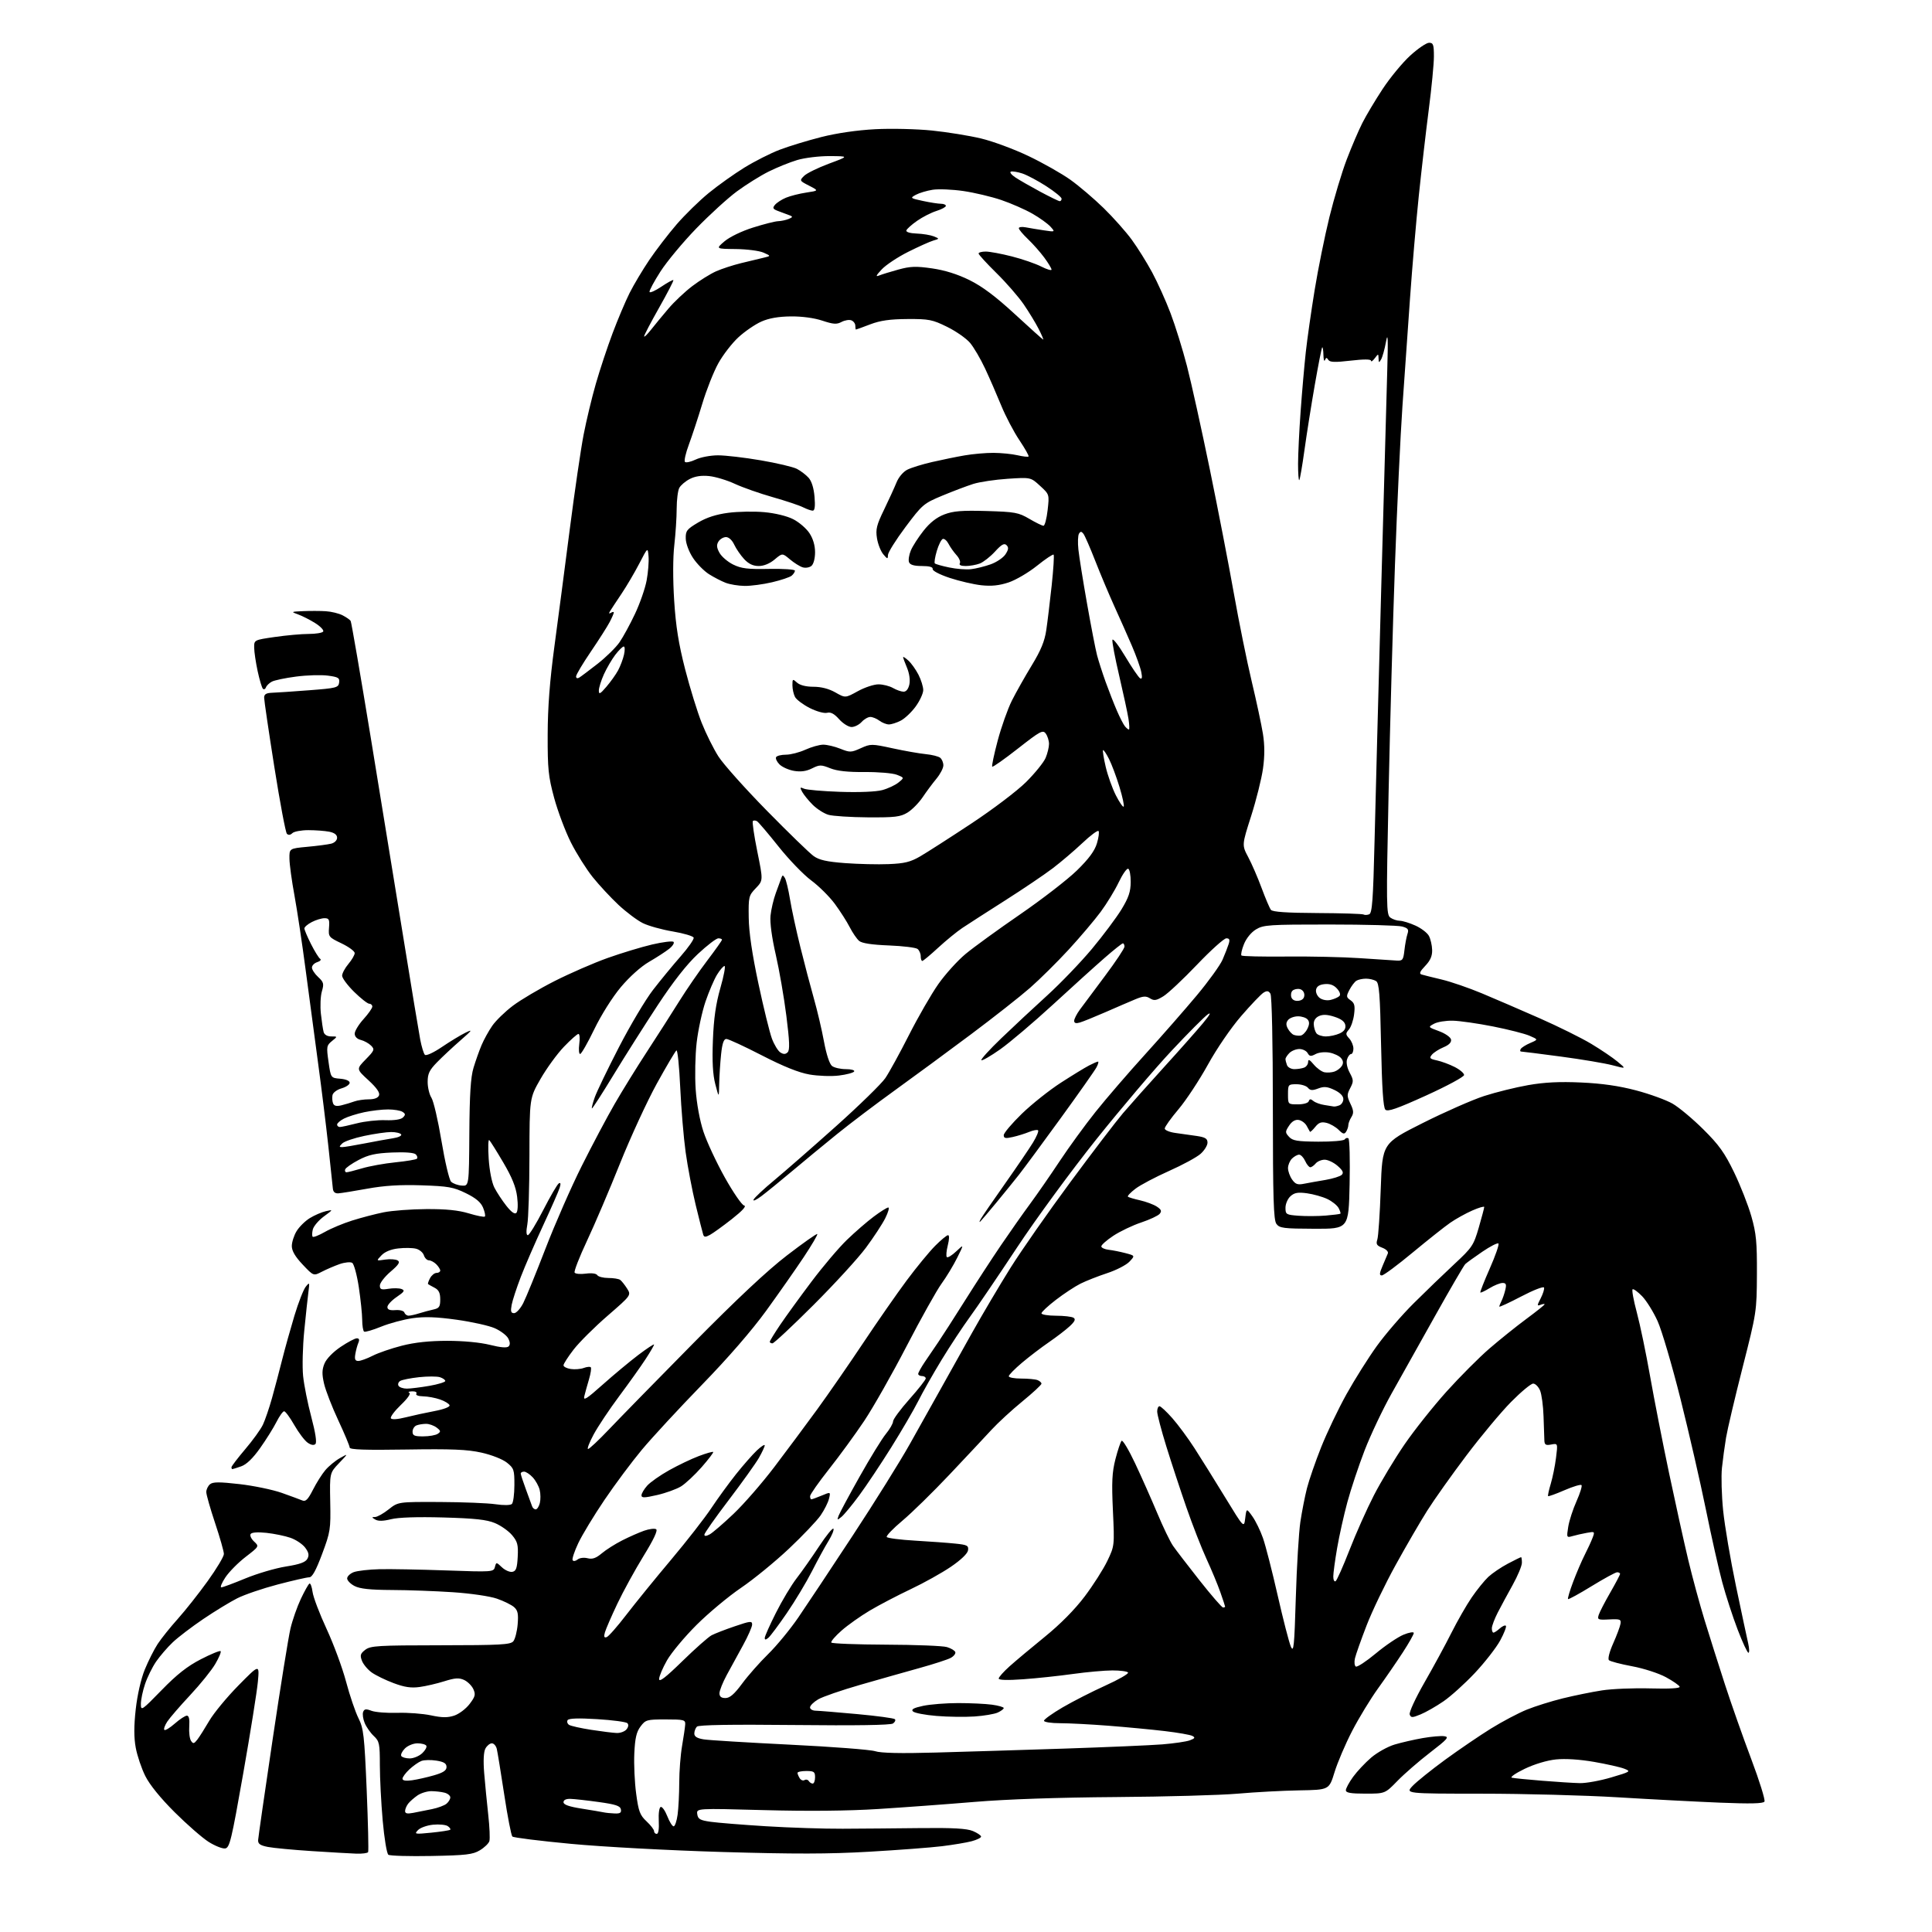 <?xml version="1.0" encoding="UTF-8" standalone="no"?>
<svg 
  version="1.1" 
  xmlns="http://www.w3.org/2000/svg" 
  xmlns:xlink="http://www.w3.org/1999/xlink" 
  xmlns:svg="http://www.w3.org/2000/svg"
  xmlns:rdf="http://www.w3.org/1999/02/22-rdf-syntax-ns#"
  xmlns:cc="http://creativecommons.org/ns#"
  xmlns:dc="http://purl.org/dc/elements/1.1/"
  viewBox="0 0 768 768"
  width="768"
  height="768"
>
<style>svg {background-color: white; }</style>"
<path stroke="none" fill="black" fill-rule="evenodd" d="M171.50,737.78C162.70,737.95 155.00,737.73 154.38,737.29C153.76,736.86 152.75,730.75 152.13,723.73C151.51,716.71 151.00,706.77 151.00,701.66C151.00,693.10 150.80,692.16 148.58,690.08C147.25,688.83 145.62,686.50 144.97,684.92C144.31,683.33 144.03,681.36 144.35,680.53C144.81,679.32 145.48,679.23 147.68,680.07C149.19,680.64 153.82,681.01 157.96,680.88C162.11,680.74 168.11,681.20 171.30,681.88C175.72,682.82 177.93,682.85 180.56,681.98C182.47,681.35 185.21,679.28 186.66,677.38C188.92,674.42 189.13,673.58 188.16,671.45C187.54,670.09 185.88,668.45 184.49,667.81C182.46,666.89 180.87,666.99 176.65,668.32C173.74,669.24 169.31,670.27 166.80,670.61C163.41,671.08 160.78,670.69 156.47,669.07C153.28,667.88 149.37,665.98 147.77,664.84C146.17,663.70 144.42,661.60 143.88,660.18C143.05,658.00 143.26,657.31 145.20,655.82C147.27,654.22 150.24,654.04 175.13,654.02C198.92,654.00 202.93,653.78 204.05,652.44C204.76,651.58 205.54,648.54 205.78,645.69C206.12,641.53 205.84,640.17 204.35,638.85C203.33,637.95 200.25,636.43 197.50,635.48C194.68,634.51 187.05,633.40 180.00,632.93C173.12,632.47 162.19,632.07 155.70,632.05C147.16,632.01 143.09,631.58 140.95,630.47C139.33,629.64 138.00,628.27 138.00,627.45C138.00,626.63 139.18,625.50 140.62,624.95C142.06,624.41 146.68,623.88 150.87,623.78C155.07,623.68 166.98,623.90 177.35,624.27C195.71,624.92 196.22,624.89 196.73,622.92C197.26,620.91 197.28,620.91 199.54,623.04C200.80,624.22 202.65,625.02 203.66,624.83C205.14,624.55 205.56,623.39 205.80,618.87C206.05,614.08 205.72,612.82 203.55,610.24C202.15,608.58 199.09,606.42 196.75,605.45C193.48,604.08 188.76,603.57 176.25,603.22C165.85,602.93 158.35,603.18 155.45,603.91C152.39,604.68 150.36,604.73 149.21,604.06C147.70,603.18 147.69,603.06 149.11,603.03C150.00,603.01 152.42,601.65 154.50,600.00C158.28,597.00 158.28,597.00 174.89,597.07C184.02,597.11 193.97,597.51 197.00,597.96C200.20,598.43 202.91,598.39 203.48,597.85C204.02,597.35 204.47,593.98 204.48,590.38C204.50,584.27 204.29,583.65 201.50,581.42C199.79,580.06 195.43,578.34 191.38,577.44C185.71,576.18 179.62,575.93 161.63,576.21C145.18,576.47 139.00,576.26 139.00,575.43C139.00,574.80 136.96,569.93 134.47,564.60C131.98,559.28 129.44,552.72 128.82,550.04C127.94,546.22 127.98,544.47 129.00,542.00C129.76,540.15 132.41,537.43 135.39,535.42C138.19,533.54 141.09,532.00 141.84,532.00C142.77,532.00 142.97,532.57 142.47,533.75C142.05,534.71 141.50,536.74 141.25,538.25C140.89,540.33 141.17,541.00 142.43,541.00C143.34,541.00 145.90,540.07 148.12,538.94C150.34,537.80 155.57,536.00 159.74,534.94C164.88,533.62 170.70,533.00 177.85,533.00C184.19,533.00 190.92,533.64 194.78,534.61C199.05,535.68 201.52,535.88 202.19,535.21C202.85,534.55 202.79,533.48 202.01,532.01C201.36,530.80 198.95,528.99 196.66,527.98C194.37,526.97 187.55,525.45 181.50,524.61C173.44,523.49 168.76,523.33 164.00,524.00C160.43,524.51 154.80,526.03 151.50,527.37C148.21,528.71 145.17,529.60 144.75,529.35C144.34,529.09 143.99,527.00 143.98,524.69C143.97,522.39 143.36,516.52 142.63,511.65C141.89,506.78 140.71,502.44 140.00,502.00C139.28,501.56 137.02,501.79 134.96,502.51C132.91,503.24 129.74,504.60 127.93,505.54C124.63,507.25 124.63,507.25 120.31,502.68C117.33,499.53 116.00,497.25 116.00,495.31C116.01,493.76 116.86,491.10 117.90,489.40C118.94,487.69 121.30,485.36 123.15,484.22C124.99,483.09 127.85,481.85 129.50,481.47C132.50,480.79 132.50,480.79 128.72,483.57C126.65,485.10 124.68,487.42 124.35,488.72C124.03,490.03 124.00,491.34 124.30,491.63C124.60,491.93 126.79,491.06 129.17,489.70C131.55,488.34 136.43,486.30 140.00,485.18C143.57,484.05 149.20,482.58 152.50,481.91C155.80,481.24 163.45,480.67 169.50,480.63C177.32,480.59 182.19,481.08 186.36,482.34C189.58,483.32 192.45,483.88 192.74,483.59C193.03,483.30 192.71,481.71 192.02,480.05C191.14,477.92 189.14,476.24 185.19,474.31C180.27,471.90 178.20,471.53 167.56,471.18C158.98,470.90 152.76,471.29 146.00,472.52C140.78,473.47 135.60,474.30 134.50,474.37C133.18,474.46 132.44,473.82 132.32,472.50C132.22,471.40 131.40,463.75 130.51,455.50C129.61,447.25 127.78,432.40 126.43,422.50C125.09,412.60 122.86,395.95 121.49,385.50C120.12,375.05 118.12,361.77 117.06,356.00C115.99,350.23 115.09,343.65 115.06,341.39C115.00,337.29 115.00,337.29 122.16,336.62C126.11,336.26 130.38,335.69 131.66,335.37C133.01,335.03 134.00,334.03 134.00,333.02C134.00,331.84 132.96,331.04 130.88,330.62C129.16,330.28 125.42,330.00 122.57,330.00C119.73,330.00 116.86,330.54 116.20,331.20C115.44,331.96 114.65,332.05 114.05,331.45C113.53,330.93 111.28,318.96 109.05,304.86C106.82,290.76 105.00,278.38 105.00,277.36C105.00,275.95 105.79,275.47 108.25,275.38C110.04,275.32 116.67,274.87 123.00,274.38C133.68,273.56 134.52,273.35 134.81,271.35C135.07,269.48 134.50,269.12 130.31,268.57C127.66,268.22 122.00,268.39 117.72,268.95C113.45,269.50 109.10,270.41 108.06,270.97C107.02,271.52 105.97,272.54 105.72,273.24C105.48,273.93 104.94,274.19 104.52,273.80C104.11,273.42 103.17,270.27 102.42,266.80C101.68,263.34 101.05,259.13 101.04,257.45C101.00,254.40 101.00,254.40 109.30,253.20C113.87,252.54 119.92,252.00 122.74,252.00C125.57,252.00 128.15,251.57 128.48,251.04C128.81,250.51 127.37,249.00 125.29,247.69C123.20,246.38 120.15,244.83 118.50,244.24C115.59,243.19 115.65,243.15 120.50,242.94C123.25,242.82 127.30,242.83 129.50,242.97C131.70,243.10 134.71,243.84 136.19,244.60C137.66,245.36 139.11,246.36 139.39,246.83C139.68,247.29 143.30,268.33 147.44,293.58C151.57,318.84 157.45,354.89 160.50,373.70C163.54,392.51 166.48,410.27 167.03,413.17C167.58,416.06 168.42,418.82 168.90,419.30C169.40,419.80 172.31,418.46 175.64,416.21C178.86,414.03 183.07,411.47 185.00,410.53C188.06,409.03 187.80,409.42 183.00,413.61C179.97,416.25 175.81,420.14 173.75,422.25C170.68,425.39 170.00,426.81 170.00,430.08C170.00,432.27 170.68,435.10 171.50,436.37C172.33,437.63 174.13,445.35 175.49,453.53C176.85,461.71 178.57,469.00 179.31,469.74C180.04,470.47 181.95,471.17 183.54,471.29C186.43,471.50 186.43,471.50 186.57,450.50C186.67,435.01 187.11,428.19 188.22,424.50C189.05,421.75 190.48,417.70 191.41,415.50C192.33,413.30 194.25,409.83 195.66,407.79C197.07,405.74 200.76,402.15 203.86,399.81C206.96,397.46 214.45,393.04 220.50,389.97C226.55,386.91 236.00,382.79 241.50,380.83C247.00,378.87 254.98,376.45 259.24,375.45C263.49,374.46 267.32,373.99 267.74,374.41C268.16,374.84 267.38,376.08 266.00,377.17C264.62,378.27 261.04,380.59 258.04,382.33C254.76,384.23 250.26,388.27 246.78,392.41C243.42,396.42 238.99,403.46 236.24,409.14C233.63,414.54 231.10,418.96 230.62,418.98C230.13,418.99 229.98,417.20 230.27,415.00C230.57,412.80 230.42,411.00 229.94,411.00C229.46,411.00 226.86,413.30 224.16,416.12C221.46,418.94 217.29,424.67 214.88,428.87C210.50,436.50 210.50,436.50 210.46,459.50C210.44,472.15 210.06,484.41 209.62,486.75C209.12,489.44 209.19,491.00 209.82,491.00C210.37,491.00 213.12,486.52 215.93,481.05C218.74,475.57 221.53,470.79 222.13,470.42C222.86,469.97 222.98,470.52 222.49,472.12C222.10,473.43 219.14,480.16 215.93,487.07C212.72,493.98 208.72,503.19 207.05,507.53C205.38,511.88 203.73,516.91 203.39,518.71C202.91,521.31 203.11,522.00 204.37,522.00C205.24,522.00 206.87,520.21 207.99,518.02C209.11,515.83 213.10,506.04 216.87,496.27C220.64,486.50 227.12,471.72 231.28,463.44C235.43,455.15 241.30,444.08 244.33,438.84C247.36,433.59 253.18,424.17 257.28,417.90C261.37,411.63 267.10,402.68 270.01,398.00C272.93,393.32 277.94,386.04 281.16,381.81C284.37,377.58 287.00,373.87 287.00,373.56C287.00,373.25 286.34,373.00 285.54,373.00C284.73,373.00 281.07,375.81 277.40,379.24C272.98,383.38 267.62,390.21 261.51,399.49C256.44,407.20 248.53,419.67 243.94,427.21C239.35,434.76 235.46,440.79 235.29,440.62C235.12,440.45 235.63,438.46 236.43,436.19C237.23,433.93 241.55,424.97 246.03,416.29C250.51,407.60 256.61,397.35 259.59,393.50C262.57,389.65 267.50,383.65 270.56,380.17C273.61,376.69 275.95,373.34 275.74,372.73C275.54,372.12 271.80,371.01 267.44,370.27C263.07,369.54 257.70,368.04 255.50,366.94C253.30,365.85 248.98,362.60 245.89,359.73C242.81,356.85 238.19,351.88 235.62,348.68C233.06,345.49 229.15,339.27 226.94,334.88C224.73,330.49 221.74,322.53 220.29,317.20C217.97,308.62 217.67,305.70 217.71,292.00C217.74,281.13 218.54,270.68 220.38,257.00C221.82,246.28 224.58,225.27 226.50,210.32C228.42,195.38 230.89,178.50 231.99,172.82C233.09,167.15 235.28,158.00 236.87,152.50C238.45,147.00 241.43,138.00 243.50,132.50C245.56,127.00 248.61,119.80 250.26,116.50C251.92,113.20 255.45,107.28 258.10,103.35C260.76,99.42 265.63,93.07 268.93,89.24C272.24,85.41 277.99,79.78 281.72,76.73C285.45,73.68 291.84,69.13 295.91,66.62C299.99,64.11 306.30,60.91 309.93,59.53C313.56,58.14 321.01,55.87 326.47,54.48C332.68,52.91 340.74,51.74 347.95,51.36C354.30,51.03 364.45,51.27 370.50,51.89C376.55,52.51 385.32,53.93 390.00,55.05C394.68,56.17 403.16,59.31 408.86,62.04C414.56,64.76 422.05,69.00 425.51,71.47C428.97,73.94 434.92,79.01 438.73,82.73C442.54,86.45 447.57,92.11 449.90,95.30C452.23,98.49 455.88,104.34 458.01,108.30C460.14,112.26 463.43,119.55 465.31,124.50C467.19,129.45 470.13,138.90 471.84,145.51C473.55,152.12 477.63,170.57 480.91,186.51C484.18,202.45 488.50,224.72 490.50,236.00C492.51,247.28 495.68,262.94 497.56,270.81C499.44,278.68 501.45,288.07 502.03,291.67C502.75,296.17 502.76,300.52 502.06,305.52C501.50,309.53 499.38,318.02 497.35,324.38C493.65,335.94 493.65,335.94 496.19,340.72C497.59,343.35 499.99,348.88 501.51,353.00C503.04,357.12 504.70,361.03 505.21,361.68C505.84,362.50 511.50,362.89 523.70,362.95C533.36,363.00 541.62,363.26 542.04,363.53C542.47,363.79 543.47,363.76 544.27,363.45C545.46,362.99 545.84,357.87 546.41,334.20C546.79,318.41 547.97,273.55 549.04,234.50C550.11,195.45 551.19,156.07 551.46,147.00C551.82,134.49 551.70,131.79 550.96,135.85C550.43,138.79 549.55,141.94 549.02,142.85C548.17,144.30 548.05,144.26 548.00,142.50C547.94,140.53 547.92,140.53 546.47,142.44C545.66,143.51 545.00,143.94 545.00,143.40C545.00,142.76 542.17,142.75 536.90,143.36C530.63,144.09 528.63,144.02 528.02,143.04C527.40,142.04 527.13,142.06 526.70,143.14C526.40,143.89 526.12,142.96 526.08,141.08C526.04,139.20 525.81,137.85 525.59,138.08C525.36,138.31 524.04,145.03 522.65,153.00C521.26,160.97 519.41,172.65 518.54,178.94C517.67,185.23 516.74,190.59 516.48,190.85C516.22,191.12 516.00,188.22 516.00,184.42C516.01,180.61 516.46,171.20 517.02,163.50C517.57,155.80 518.50,145.22 519.07,140.00C519.64,134.78 521.23,123.67 522.59,115.31C523.95,106.96 526.59,93.91 528.46,86.31C530.33,78.72 533.43,68.39 535.35,63.38C537.27,58.36 540.06,51.83 541.56,48.88C543.05,45.92 546.68,39.84 549.63,35.36C552.58,30.88 557.50,24.92 560.57,22.11C563.65,19.30 567.02,17.00 568.08,17.00C569.74,17.00 570.00,17.74 570.00,22.43C570.00,25.42 569.08,34.92 567.96,43.55C566.84,52.18 565.06,67.62 563.99,77.87C562.93,88.12 561.36,106.40 560.51,118.50C559.65,130.60 558.29,149.95 557.49,161.50C556.69,173.05 555.35,201.40 554.52,224.50C553.68,247.60 552.55,288.32 551.99,315.00C551.03,360.28 551.08,363.58 552.67,364.75C553.61,365.44 555.31,366.01 556.44,366.02C557.57,366.03 560.38,366.90 562.67,367.94C564.96,368.98 567.37,370.82 568.02,372.04C568.67,373.26 569.25,375.77 569.30,377.61C569.37,380.03 568.59,381.81 566.54,383.96C564.43,386.16 564.05,387.06 565.09,387.38C565.87,387.62 569.47,388.52 573.10,389.38C576.73,390.24 583.93,392.72 589.10,394.88C594.27,397.04 604.58,401.49 612.02,404.77C619.45,408.05 628.68,412.62 632.52,414.93C636.36,417.23 641.08,420.42 643.00,422.02C646.50,424.91 646.50,424.91 641.00,423.46C637.98,422.66 628.75,421.11 620.50,420.01C612.25,418.91 605.14,418.01 604.69,418.01C604.25,418.00 604.17,417.54 604.52,416.97C604.87,416.41 606.58,415.33 608.33,414.59C611.50,413.23 611.50,413.23 608.00,411.72C606.08,410.89 599.55,409.23 593.50,408.03C587.45,406.83 580.25,405.80 577.50,405.74C574.75,405.68 571.40,406.22 570.06,406.95C567.62,408.27 567.62,408.28 572.05,409.91C574.52,410.82 576.63,412.30 576.81,413.23C577.02,414.35 576.02,415.38 573.82,416.30C571.99,417.07 569.92,418.39 569.20,419.26C568.08,420.61 568.35,420.92 571.20,421.53C573.02,421.92 576.19,423.10 578.25,424.14C580.31,425.19 582.00,426.62 582.00,427.33C582.00,428.04 575.23,431.70 566.95,435.46C555.27,440.76 551.62,442.03 550.70,441.10C549.86,440.27 549.35,432.50 549.00,415.41C548.59,395.11 548.24,390.76 547.00,389.98C546.17,389.46 544.38,389.03 543.00,389.03C541.62,389.03 539.91,389.41 539.18,389.86C538.46,390.32 537.22,391.96 536.42,393.49C535.09,396.05 535.13,396.41 536.89,397.64C538.45,398.73 538.71,399.79 538.27,403.24C537.98,405.58 537.05,408.29 536.21,409.25C534.85,410.82 534.86,411.19 536.35,412.83C537.26,413.83 538.00,415.63 538.00,416.83C538.00,418.02 537.58,419.00 537.07,419.00C536.55,419.00 535.83,419.95 535.47,421.11C535.07,422.37 535.49,424.50 536.53,426.42C538.09,429.33 538.11,429.90 536.74,432.52C535.38,435.12 535.39,435.75 536.82,438.76C538.11,441.44 538.18,442.48 537.21,444.04C536.54,445.10 535.99,446.54 535.98,447.24C535.98,447.93 535.58,449.12 535.10,449.87C534.40,450.97 533.83,450.83 532.14,449.14C530.99,447.99 528.84,446.75 527.36,446.37C525.25,445.85 524.25,446.20 522.81,447.99C521.79,449.25 520.85,450.11 520.72,449.89C520.60,449.68 520.00,448.60 519.40,447.50C518.79,446.40 517.36,445.36 516.21,445.19C514.85,444.99 513.54,445.78 512.43,447.46C510.85,449.89 510.84,450.17 512.41,451.90C513.82,453.46 515.68,453.77 524.02,453.83C529.48,453.87 534.21,453.46 534.54,452.93C534.87,452.40 535.53,452.21 536.00,452.50C536.48,452.79 536.70,461.01 536.49,470.77C536.11,488.50 536.11,488.50 522.44,488.45C510.21,488.41 508.63,488.21 507.39,486.51C506.26,484.97 506.00,476.51 505.98,440.56C505.98,414.27 505.58,395.89 505.01,395.00C504.28,393.85 503.64,393.75 502.28,394.59C501.30,395.19 497.31,399.36 493.41,403.87C489.32,408.59 483.68,416.83 480.12,423.29C476.71,429.46 471.46,437.41 468.46,440.96C465.46,444.50 463.00,447.95 463.00,448.60C463.00,449.26 464.91,450.05 467.25,450.37C469.59,450.68 473.41,451.22 475.75,451.57C479.13,452.08 480.00,452.62 480.00,454.22C480.00,455.33 478.76,457.33 477.25,458.67C475.74,460.02 470.08,463.09 464.68,465.49C459.29,467.90 453.29,471.06 451.37,472.53C449.44,474.00 448.09,475.42 448.36,475.69C448.62,475.96 450.79,476.61 453.17,477.14C455.55,477.68 458.54,478.79 459.82,479.62C461.63,480.81 461.89,481.43 460.99,482.51C460.36,483.27 457.06,484.81 453.66,485.95C450.25,487.08 445.25,489.47 442.55,491.25C439.85,493.04 437.70,494.95 437.79,495.50C437.87,496.05 439.19,496.64 440.72,496.81C442.25,496.98 445.24,497.57 447.36,498.13C451.22,499.14 451.22,499.14 448.97,501.53C447.73,502.85 443.74,504.91 440.11,506.10C436.47,507.30 431.70,509.18 429.50,510.28C427.30,511.38 422.91,514.27 419.75,516.70C416.59,519.13 414.00,521.54 414.00,522.06C414.00,522.58 416.59,523.01 419.75,523.02C422.91,523.02 426.06,523.39 426.75,523.83C427.67,524.41 427.27,525.30 425.25,527.18C423.74,528.59 420.02,531.44 417.00,533.52C413.98,535.59 409.14,539.28 406.25,541.72C403.36,544.16 401.00,546.57 401.00,547.08C401.00,547.58 403.21,548.00 405.92,548.00C408.62,548.00 411.55,548.27 412.42,548.61C413.29,548.94 414.00,549.59 414.00,550.04C414.00,550.50 410.59,553.66 406.42,557.07C402.24,560.48 396.73,565.55 394.17,568.33C391.60,571.12 384.10,579.12 377.50,586.11C370.90,593.10 362.46,601.37 358.74,604.48C355.02,607.60 352.20,610.52 352.49,610.98C352.77,611.43 357.84,612.09 363.75,612.43C369.66,612.77 376.89,613.30 379.81,613.61C384.51,614.09 385.08,614.40 384.81,616.27C384.62,617.57 381.99,620.10 378.00,622.81C374.43,625.25 367.23,629.26 362.00,631.73C356.77,634.21 349.48,638.02 345.78,640.21C342.09,642.40 337.03,645.98 334.53,648.18C332.03,650.38 330.20,652.52 330.46,652.94C330.72,653.35 340.51,653.73 352.21,653.78C363.92,653.82 374.82,654.25 376.43,654.74C378.05,655.22 379.54,656.12 379.75,656.74C379.95,657.36 379.12,658.40 377.89,659.06C376.67,659.71 371.13,661.51 365.58,663.05C360.04,664.59 349.41,667.60 341.97,669.74C334.53,671.88 326.99,674.48 325.22,675.53C323.45,676.57 322.00,678.01 322.00,678.72C322.00,679.42 323.01,680.02 324.25,680.03C325.49,680.05 332.92,680.66 340.76,681.38C348.60,682.10 355.34,683.01 355.73,683.40C356.12,683.79 355.78,684.56 354.97,685.12C354.02,685.77 340.16,685.98 315.79,685.72C290.53,685.46 277.73,685.67 277.04,686.36C276.47,686.93 276.00,688.17 276.00,689.11C276.00,690.32 277.11,691.00 279.75,691.43C281.81,691.76 297.23,692.70 314.00,693.53C330.77,694.35 346.02,695.52 347.88,696.13C350.16,696.88 357.99,697.06 371.88,696.67C383.22,696.36 406.23,695.65 423.00,695.10C439.77,694.54 457.32,693.79 462.00,693.42C466.68,693.04 471.62,692.32 473.00,691.80C475.00,691.05 475.20,690.70 474.00,690.06C473.18,689.61 468.23,688.75 463.00,688.13C457.77,687.51 447.70,686.56 440.60,686.00C433.51,685.45 424.85,685.00 421.35,685.00C417.86,685.00 415.00,684.56 415.00,684.02C415.00,683.49 418.33,681.10 422.41,678.71C426.49,676.33 434.13,672.43 439.39,670.05C444.65,667.67 448.71,665.34 448.42,664.86C448.12,664.39 445.32,664.01 442.19,664.02C439.06,664.03 432.00,664.66 426.50,665.43C421.00,666.20 412.11,667.15 406.75,667.53C400.50,667.98 397.00,667.88 397.00,667.25C397.00,666.70 398.95,664.51 401.33,662.38C403.72,660.24 410.02,654.96 415.34,650.64C421.50,645.64 427.24,639.83 431.16,634.64C434.54,630.16 438.60,623.80 440.18,620.50C443.04,614.51 443.05,614.47 442.40,600.50C441.87,589.11 442.06,585.29 443.41,580.01C444.33,576.44 445.43,573.17 445.86,572.74C446.29,572.31 448.71,576.36 451.24,581.73C453.77,587.10 457.72,596.00 460.03,601.50C462.33,607.00 465.15,612.85 466.30,614.50C467.44,616.15 472.19,622.34 476.85,628.25C481.52,634.16 485.71,639.00 486.17,639.00C486.63,639.00 487.00,638.85 487.00,638.66C487.00,638.47 486.15,635.88 485.10,632.91C484.06,629.93 481.59,624.00 479.62,619.73C477.65,615.46 474.05,606.24 471.62,599.23C469.19,592.23 465.58,581.26 463.60,574.86C461.62,568.46 460.00,562.27 460.00,561.11C460.00,559.95 460.41,559.00 460.92,559.00C461.42,559.00 463.71,561.14 466.02,563.75C468.32,566.36 472.30,571.74 474.85,575.71C477.41,579.68 482.88,588.45 487.00,595.20C494.50,607.48 494.50,607.48 495.00,603.49C495.50,599.50 495.50,599.50 497.83,602.77C499.12,604.57 501.02,608.46 502.05,611.41C503.09,614.36 505.71,624.59 507.88,634.14C510.05,643.69 512.41,652.85 513.12,654.50C514.26,657.13 514.51,654.72 515.11,635.00C515.48,622.62 516.30,609.12 516.91,605.00C517.53,600.88 518.71,594.84 519.54,591.58C520.37,588.33 522.91,580.98 525.19,575.26C527.47,569.54 531.99,560.07 535.24,554.23C538.50,548.38 543.93,539.75 547.32,535.05C550.71,530.35 557.33,522.67 562.04,518.00C566.74,513.33 573.98,506.35 578.12,502.50C585.21,495.91 585.78,495.06 587.83,488.00C589.03,483.88 590.00,480.19 590.00,479.81C590.00,479.42 587.86,480.05 585.25,481.20C582.64,482.35 578.70,484.53 576.50,486.06C574.30,487.58 567.57,492.92 561.55,497.91C555.53,502.91 550.01,507.00 549.29,507.00C548.25,507.00 548.32,506.20 549.58,503.25C550.46,501.19 551.41,498.94 551.69,498.26C551.98,497.56 551.02,496.58 549.49,496.00C547.26,495.15 546.91,494.56 547.51,492.73C547.92,491.50 548.53,482.40 548.87,472.50C549.50,454.50 549.50,454.50 565.51,446.45C574.31,442.03 585.33,437.18 590.01,435.67C594.68,434.16 602.55,432.22 607.50,431.35C613.95,430.22 619.91,429.92 628.50,430.31C636.79,430.68 643.55,431.65 650.37,433.45C655.80,434.88 662.32,437.26 664.87,438.72C667.42,440.19 672.93,444.79 677.11,448.95C683.31,455.10 685.57,458.26 689.32,466.00C691.84,471.23 694.94,479.10 696.19,483.50C698.13,490.30 698.46,493.75 698.40,506.50C698.33,521.32 698.26,521.77 692.73,543.50C689.65,555.60 686.68,568.20 686.13,571.50C685.58,574.80 684.85,580.20 684.50,583.50C684.15,586.80 684.37,594.45 684.98,600.50C685.60,606.55 687.89,620.05 690.08,630.50C692.27,640.95 694.45,651.19 694.93,653.25C695.40,655.31 695.44,657.00 695.03,657.00C694.61,657.00 692.67,652.84 690.73,647.75C688.78,642.66 686.04,634.23 684.63,629.00C683.22,623.77 680.28,610.71 678.10,599.96C675.91,589.21 671.38,569.48 668.03,556.12C664.68,542.76 660.58,528.83 658.92,525.16C657.26,521.50 654.50,517.06 652.79,515.29C651.08,513.52 649.37,512.27 648.99,512.51C648.61,512.74 649.36,516.89 650.66,521.72C651.96,526.55 654.33,537.94 655.93,547.04C657.54,556.14 660.93,573.46 663.47,585.54C666.02,597.62 669.44,613.12 671.08,620.00C672.72,626.88 675.65,637.67 677.59,644.00C679.53,650.33 683.16,661.80 685.66,669.50C688.16,677.20 692.88,690.60 696.15,699.27C699.42,707.94 701.78,715.54 701.40,716.16C700.90,716.96 695.87,717.08 683.60,716.58C674.20,716.19 655.92,715.24 643.00,714.45C630.08,713.67 605.80,713.02 589.06,713.02C558.63,713.00 558.63,713.00 561.56,709.90C563.18,708.20 569.00,703.52 574.50,699.50C580.00,695.49 588.17,689.93 592.66,687.14C597.15,684.36 603.55,680.98 606.88,679.63C610.22,678.27 616.67,676.25 621.22,675.13C625.77,674.01 632.78,672.58 636.79,671.96C640.80,671.34 649.46,670.98 656.04,671.17C663.71,671.38 667.89,671.14 667.69,670.50C667.51,669.95 665.05,668.24 662.21,666.70C659.35,665.15 653.37,663.21 648.77,662.36C644.22,661.51 640.09,660.43 639.59,659.95C639.06,659.44 639.74,656.72 641.26,653.29C642.68,650.11 643.99,646.60 644.17,645.50C644.47,643.70 644.01,643.53 639.68,643.75C635.22,643.98 634.91,643.85 635.52,641.93C635.88,640.80 637.94,636.82 640.09,633.09C642.24,629.35 644.00,626.01 644.00,625.65C644.00,625.29 643.48,625.00 642.84,625.00C642.20,625.00 637.64,627.49 632.70,630.52C627.76,633.56 623.54,635.87 623.32,635.65C623.10,635.43 624.01,632.35 625.35,628.81C626.68,625.27 628.74,620.47 629.92,618.15C631.11,615.83 632.52,612.76 633.06,611.33C634.03,608.80 633.96,608.75 630.78,609.33C628.97,609.65 626.42,610.24 625.10,610.62C622.75,611.30 622.71,611.21 623.40,606.92C623.78,604.51 625.27,599.93 626.70,596.74C628.12,593.56 629.01,590.68 628.67,590.34C628.33,590.00 625.28,590.92 621.89,592.39C618.50,593.86 615.58,594.91 615.40,594.73C615.22,594.55 615.69,592.35 616.45,589.84C617.20,587.33 618.15,582.67 618.54,579.50C619.27,573.72 619.27,573.72 616.63,574.22C614.48,574.63 613.98,574.34 613.91,572.61C613.86,571.45 613.71,567.12 613.58,563.00C613.45,558.88 612.83,554.26 612.20,552.75C611.57,551.24 610.33,550.00 609.46,550.00C608.59,550.00 604.64,553.28 600.69,557.28C596.73,561.28 588.75,570.85 582.95,578.53C577.15,586.21 570.13,596.10 567.35,600.50C564.57,604.90 558.90,614.65 554.76,622.17C550.61,629.68 545.42,640.48 543.23,646.17C541.04,651.85 538.96,657.71 538.62,659.19C538.27,660.67 538.43,662.15 538.96,662.48C539.49,662.80 543.06,660.47 546.88,657.29C550.70,654.10 555.67,650.75 557.92,649.82C560.19,648.89 562.00,648.59 562.00,649.15C562.00,649.70 560.05,653.15 557.66,656.82C555.27,660.50 550.85,666.93 547.83,671.12C544.81,675.31 540.15,682.96 537.48,688.12C534.81,693.28 531.67,700.65 530.49,704.50C528.34,711.50 528.34,711.50 516.42,711.70C509.86,711.81 498.88,712.40 492.00,713.01C485.12,713.61 463.30,714.22 443.50,714.36C420.71,714.52 400.16,715.22 387.50,716.28C376.50,717.20 359.22,718.47 349.09,719.11C337.12,719.87 321.26,720.02 303.76,719.55C276.84,718.82 276.84,718.82 277.17,721.15C277.45,723.12 278.28,723.59 282.48,724.19C285.22,724.58 295.12,725.38 304.48,725.96C313.84,726.54 327.57,726.99 335.00,726.95C342.43,726.92 356.38,726.80 366.00,726.69C378.94,726.55 384.35,726.86 386.75,727.87C388.54,728.63 390.00,729.62 390.00,730.08C390.00,730.54 388.31,731.37 386.25,731.92C384.19,732.46 378.90,733.35 374.50,733.89C370.10,734.44 357.05,735.42 345.50,736.09C329.42,737.02 315.71,737.04 287.00,736.19C266.03,735.57 239.58,734.15 227.00,732.96C214.62,731.80 204.13,730.49 203.67,730.05C203.22,729.61 201.76,722.10 200.44,713.37C199.11,704.64 197.78,696.49 197.49,695.25C197.20,694.01 196.31,693.00 195.52,693.00C194.72,693.00 193.57,693.94 192.96,695.08C192.25,696.41 192.07,699.92 192.47,704.83C192.82,709.05 193.54,716.49 194.08,721.36C194.62,726.23 194.83,730.97 194.53,731.89C194.24,732.81 192.54,734.45 190.75,735.52C187.95,737.21 185.27,737.52 171.50,737.78zM141.69,736.86C139.39,736.78 131.43,736.32 124.00,735.84C116.58,735.36 108.70,734.62 106.50,734.19C103.41,733.58 102.52,732.96 102.61,731.45C102.67,730.38 105.26,712.40 108.37,691.50C111.47,670.60 114.67,650.73 115.47,647.35C116.27,643.97 118.13,638.67 119.59,635.58C121.05,632.49 122.59,629.76 123.00,629.50C123.41,629.25 123.97,630.75 124.25,632.83C124.53,634.92 127.05,641.55 129.84,647.56C132.63,653.58 136.11,663.00 137.57,668.50C139.03,674.00 141.25,680.52 142.49,683.00C144.53,687.08 144.84,689.75 145.76,711.50C146.31,724.70 146.57,735.84 146.33,736.25C146.08,736.66 144.00,736.93 141.69,736.86zM89.49,734.79C88.40,734.94 85.44,733.76 82.92,732.17C80.40,730.57 74.32,725.26 69.42,720.38C63.79,714.77 59.49,709.47 57.76,706.00C56.25,702.98 54.54,697.91 53.96,694.74C53.21,690.67 53.21,686.17 53.96,679.44C54.59,673.78 56.04,667.40 57.54,663.71C58.93,660.30 61.24,655.71 62.68,653.50C64.13,651.30 67.73,646.80 70.70,643.50C73.66,640.20 78.99,633.46 82.54,628.53C86.09,623.60 89.00,618.74 89.00,617.73C89.00,616.72 87.42,611.18 85.50,605.43C83.58,599.68 82.00,594.13 82.00,593.11C82.00,592.08 82.67,590.69 83.48,590.01C84.65,589.05 87.16,589.04 95.23,589.96C100.88,590.61 108.42,592.18 112.00,593.44C115.58,594.71 119.26,596.07 120.19,596.46C121.51,597.01 122.43,596.08 124.39,592.23C125.76,589.51 127.99,585.98 129.34,584.39C130.69,582.80 133.30,580.65 135.15,579.61C138.50,577.72 138.50,577.72 134.77,581.62C131.05,585.53 131.05,585.53 131.27,597.02C131.49,607.94 131.33,608.95 128.04,617.75C125.59,624.31 124.10,627.00 122.93,627.00C122.01,627.00 116.37,628.29 110.38,629.86C104.40,631.43 97.16,633.90 94.30,635.35C91.45,636.79 85.37,640.50 80.80,643.59C76.24,646.68 70.77,650.84 68.66,652.85C66.54,654.86 63.58,658.30 62.06,660.50C60.55,662.70 58.57,666.72 57.66,669.43C56.74,672.14 56.00,675.70 56.00,677.34C56.00,680.21 56.32,679.99 64.25,671.85C70.30,665.63 74.45,662.36 79.82,659.59C83.85,657.51 87.39,656.06 87.70,656.36C88.00,656.66 87.04,658.96 85.57,661.46C84.11,663.97 79.61,669.54 75.58,673.85C71.55,678.16 67.46,682.90 66.49,684.37C65.52,685.85 65.00,687.33 65.33,687.66C65.66,688.00 67.54,686.86 69.50,685.13C71.46,683.41 73.62,682.00 74.29,682.00C75.11,682.00 75.42,683.41 75.23,686.25C75.07,688.59 75.38,691.17 75.93,692.00C76.78,693.28 77.13,693.21 78.46,691.50C79.31,690.40 81.44,687.02 83.21,684.00C84.98,680.98 90.18,674.67 94.78,670.00C103.15,661.50 103.15,661.50 102.51,668.50C102.16,672.35 99.54,688.77 96.68,705.00C91.99,731.63 91.29,734.53 89.49,734.79zM171.50,728.51C175.35,728.12 178.71,727.60 178.97,727.35C179.23,727.10 178.78,726.45 177.97,725.90C177.16,725.36 174.54,725.11 172.15,725.35C169.75,725.58 167.05,726.55 166.15,727.50C164.59,729.12 164.90,729.17 171.50,728.51zM261.07,729.00C261.74,729.00 262.04,727.01 261.87,723.82C261.72,720.88 262.05,718.48 262.64,718.29C263.21,718.10 264.39,719.76 265.26,721.97C266.13,724.19 267.26,726.00 267.78,726.00C268.30,726.00 269.01,723.91 269.36,721.36C269.71,718.81 270.00,713.07 270.01,708.61C270.01,704.15 270.52,697.58 271.14,694.00C271.76,690.42 272.31,686.60 272.38,685.50C272.49,683.66 271.87,683.50 264.61,683.50C257.12,683.50 256.61,683.64 254.61,686.32C252.99,688.49 252.43,690.95 252.15,697.02C251.95,701.36 252.28,708.57 252.89,713.05C253.83,720.08 254.39,721.56 256.99,723.99C258.65,725.54 260.00,727.30 260.00,727.90C260.00,728.51 260.48,729.00 261.07,729.00zM164.25,720.64C166.04,720.30 169.40,719.62 171.73,719.15C174.06,718.67 176.65,717.71 177.48,717.02C178.32,716.32 179.00,715.19 179.00,714.49C179.00,713.80 177.99,712.96 176.75,712.63C175.51,712.30 173.14,712.02 171.47,712.01C169.81,712.01 167.33,712.77 165.97,713.70C164.61,714.64 162.95,716.10 162.28,716.95C161.61,717.80 161.05,719.12 161.03,719.88C161.01,720.90 161.84,721.10 164.25,720.64zM244.32,720.88C246.50,720.97 247.07,720.60 246.81,719.25C246.55,717.86 244.71,717.26 237.99,716.33C233.32,715.68 228.26,715.12 226.75,715.08C225.01,715.03 224.00,715.52 224.00,716.41C224.00,717.39 226.22,718.17 231.25,718.96C235.24,719.59 239.18,720.26 240.00,720.44C240.82,720.62 242.77,720.82 244.32,720.88zM542.79,713.00C536.92,713.00 535.00,712.67 535.00,711.65C535.00,710.91 536.29,708.52 537.87,706.34C539.45,704.16 542.69,700.71 545.07,698.67C547.46,696.63 551.66,694.29 554.41,693.47C557.15,692.66 562.19,691.50 565.59,690.91C569.00,690.32 572.84,689.98 574.14,690.17C576.18,690.45 575.40,691.34 568.50,696.65C564.10,700.03 558.27,705.10 555.54,707.90C550.58,713.00 550.58,713.00 542.79,713.00zM323.06,709.00C323.58,709.00 324.00,707.88 324.00,706.50C324.00,704.31 323.57,704.00 320.50,704.00C318.57,704.00 317.01,704.34 317.02,704.75C317.02,705.16 317.42,706.12 317.90,706.88C318.38,707.64 319.25,707.97 319.82,707.61C320.39,707.26 321.14,707.42 321.49,707.98C321.84,708.54 322.54,709.00 323.06,709.00zM628.00,708.82C630.48,708.88 636.10,707.86 640.50,706.55C648.24,704.26 648.41,704.15 645.63,703.07C644.05,702.46 638.65,701.24 633.63,700.37C627.95,699.39 622.25,699.02 618.53,699.40C614.95,699.77 609.95,701.27 606.03,703.16C602.44,704.90 600.17,706.47 601.00,706.67C601.83,706.87 607.23,707.41 613.00,707.87C618.77,708.34 625.52,708.77 628.00,708.82zM163.75,707.69C165.81,707.40 169.75,706.52 172.50,705.72C176.21,704.65 177.50,703.79 177.50,702.41C177.50,701.00 176.51,700.37 173.51,699.88C171.31,699.53 168.61,699.58 167.51,700.01C166.40,700.43 164.26,701.93 162.75,703.34C161.24,704.75 160.00,706.42 160.00,707.06C160.00,707.82 161.28,708.03 163.75,707.69zM162.87,699.00C164.38,699.00 166.62,698.07 167.83,696.94C169.05,695.81 169.78,694.46 169.46,693.94C169.14,693.42 167.56,693.00 165.94,693.00C164.32,693.00 162.09,693.91 160.96,695.04C159.84,696.16 159.20,697.51 159.52,698.04C159.85,698.57 161.36,699.00 162.87,699.00zM245.13,688.89C246.57,688.95 248.33,688.31 249.04,687.46C249.82,686.51 249.96,685.56 249.39,684.99C248.88,684.48 243.48,683.76 237.38,683.39C229.88,682.93 226.08,683.06 225.63,683.79C225.27,684.38 225.54,685.22 226.23,685.67C226.93,686.11 230.88,686.99 235.00,687.63C239.12,688.27 243.68,688.84 245.13,688.89zM387.36,682.33C383.59,682.58 376.79,682.49 372.26,682.11C367.73,681.74 363.53,680.93 362.92,680.32C362.10,679.50 363.18,678.91 366.95,678.10C369.78,677.50 376.06,677.00 380.91,677.00C385.76,677.00 391.81,677.29 394.36,677.64C396.91,677.99 399.00,678.59 399.00,678.98C399.00,679.36 397.92,680.17 396.61,680.77C395.29,681.37 391.13,682.07 387.36,682.33zM564.73,681.49C561.39,682.87 560.89,682.87 560.38,681.55C560.06,680.70 562.63,675.13 566.27,668.77C569.83,662.57 574.66,653.67 577.00,649.00C579.35,644.33 582.96,638.02 585.03,635.00C587.10,631.98 590.07,628.30 591.64,626.83C593.22,625.37 596.70,623.00 599.40,621.58C602.09,620.16 604.46,619.00 604.65,619.00C604.84,619.00 604.99,620.01 604.98,621.25C604.96,622.49 603.32,626.42 601.33,630.00C599.34,633.58 596.66,638.52 595.39,641.00C594.11,643.48 593.05,646.29 593.03,647.25C593.01,648.21 593.30,649.00 593.67,649.00C594.04,649.00 595.17,648.25 596.18,647.34C597.19,646.43 598.28,645.95 598.61,646.27C598.93,646.60 597.92,649.23 596.35,652.11C594.78,655.00 590.25,660.81 586.28,665.04C582.31,669.26 576.68,674.34 573.78,676.32C570.88,678.31 566.80,680.64 564.73,681.49zM288.38,675.00C290.12,675.00 291.91,673.45 295.01,669.25C297.34,666.09 302.01,660.80 305.38,657.50C308.75,654.20 314.12,647.67 317.32,643.00C320.52,638.33 330.24,623.70 338.91,610.50C347.59,597.30 357.84,580.88 361.69,574.00C365.54,567.12 370.96,557.45 373.73,552.50C376.49,547.55 382.15,537.42 386.30,530.00C390.45,522.58 397.37,510.88 401.68,504.00C406.00,497.12 416.68,481.82 425.42,470.00C434.15,458.18 443.60,445.81 446.40,442.52C449.21,439.23 456.50,431.04 462.61,424.32C468.73,417.60 475.70,409.73 478.11,406.84C480.92,403.46 481.63,402.17 480.09,403.24C478.77,404.16 472.29,410.67 465.70,417.71C459.10,424.74 445.63,440.61 435.76,452.96C425.80,465.44 411.78,484.55 404.25,495.96C396.78,507.26 388.37,519.65 385.55,523.50C382.74,527.35 377.69,535.00 374.34,540.50C370.99,546.00 366.80,553.38 365.03,556.91C363.26,560.43 358.41,568.76 354.25,575.41C350.09,582.06 344.36,590.65 341.51,594.50C338.67,598.35 335.50,602.17 334.48,603.00C332.78,604.38 332.69,604.34 333.37,602.50C333.78,601.40 337.52,594.42 341.70,587.00C345.87,579.58 350.57,571.93 352.14,570.02C353.71,568.11 355.00,565.86 355.01,565.02C355.01,564.18 357.94,560.22 361.51,556.20C365.08,552.19 368.00,548.48 368.00,547.95C368.00,547.43 367.32,547.00 366.50,547.00C365.68,547.00 365.00,546.61 365.00,546.14C365.00,545.67 366.18,543.53 367.63,541.39C369.07,539.25 371.49,535.70 372.99,533.50C374.49,531.30 379.26,523.88 383.59,517.00C387.91,510.12 394.35,500.23 397.89,495.02C401.43,489.81 406.65,482.38 409.50,478.52C412.34,474.66 417.65,467.00 421.29,461.50C424.93,456.00 431.32,447.23 435.49,442.00C439.66,436.77 448.54,426.47 455.24,419.09C461.93,411.71 471.19,401.14 475.82,395.59C480.45,390.04 485.02,383.70 485.98,381.50C486.93,379.30 488.03,376.49 488.42,375.25C488.96,373.54 488.74,373.00 487.49,373.00C486.58,373.00 481.34,377.71 475.85,383.46C470.36,389.21 464.35,394.86 462.49,396.01C459.68,397.74 458.79,397.89 457.15,396.86C455.55,395.86 454.45,395.93 451.34,397.22C449.23,398.10 443.90,400.39 439.50,402.32C435.10,404.24 430.49,406.11 429.25,406.47C427.70,406.93 427.00,406.71 427.00,405.79C427.00,405.05 428.01,403.06 429.25,401.37C430.49,399.68 434.99,393.64 439.25,387.95C443.51,382.26 447.00,377.01 447.00,376.30C447.00,375.58 446.71,375.00 446.36,375.00C446.01,375.00 442.75,377.59 439.13,380.75C435.50,383.91 426.22,392.29 418.52,399.38C410.81,406.46 401.39,414.45 397.59,417.13C393.79,419.81 390.42,421.75 390.11,421.44C389.80,421.13 393.38,417.19 398.07,412.69C402.76,408.18 410.94,400.55 416.26,395.72C421.57,390.89 429.57,382.56 434.04,377.22C438.50,371.87 443.79,364.80 445.80,361.51C448.66,356.80 449.45,354.46 449.47,350.60C449.49,347.90 449.04,345.53 448.47,345.34C447.90,345.14 446.21,347.57 444.70,350.74C443.19,353.91 439.96,359.20 437.52,362.50C435.07,365.80 429.35,372.55 424.79,377.51C420.23,382.46 413.32,389.30 409.42,392.72C405.53,396.13 394.95,404.45 385.91,411.21C376.87,417.97 363.32,427.94 355.80,433.36C348.28,438.78 337.87,446.65 332.68,450.86C327.49,455.06 319.47,461.67 314.87,465.55C310.27,469.42 304.80,473.87 302.73,475.43C300.66,476.99 299.22,477.65 299.55,476.88C299.87,476.12 303.59,472.63 307.82,469.13C312.04,465.62 323.07,455.98 332.33,447.70C341.58,439.42 350.40,430.81 351.93,428.57C353.46,426.33 357.69,418.62 361.33,411.44C364.98,404.25 370.22,395.15 372.98,391.22C375.74,387.29 380.62,381.89 383.81,379.23C387.01,376.57 396.79,369.47 405.55,363.45C414.30,357.43 424.46,349.57 428.12,345.99C432.84,341.37 435.14,338.25 436.05,335.23C436.75,332.90 437.03,330.69 436.67,330.33C436.31,329.98 433.42,332.13 430.26,335.13C427.09,338.12 421.80,342.63 418.50,345.14C415.20,347.65 406.65,353.43 399.50,357.97C392.35,362.52 384.73,367.42 382.56,368.87C380.39,370.32 376.05,373.86 372.92,376.75C369.79,379.64 366.96,382.00 366.62,382.00C366.28,382.00 366.00,381.16 366.00,380.12C366.00,379.09 365.44,377.79 364.75,377.23C364.06,376.68 358.94,376.05 353.37,375.83C346.64,375.57 342.66,374.97 341.54,374.04C340.61,373.26 338.93,370.81 337.79,368.59C336.66,366.37 333.98,362.18 331.85,359.29C329.71,356.40 325.49,352.21 322.47,349.98C319.44,347.74 313.60,341.69 309.49,336.52C305.38,331.35 301.53,326.83 300.94,326.46C300.35,326.10 299.60,326.06 299.28,326.38C298.96,326.70 299.75,332.15 301.04,338.48C303.38,350.00 303.38,350.00 300.44,353.07C297.62,356.01 297.51,356.50 297.63,364.82C297.71,370.62 298.99,379.30 301.48,390.97C303.52,400.57 305.94,410.42 306.85,412.86C307.76,415.30 309.28,417.78 310.22,418.37C311.48,419.16 312.26,419.14 313.11,418.29C314.00,417.40 313.87,413.95 312.59,403.81C311.67,396.49 309.77,385.55 308.38,379.50C306.82,372.74 306.02,366.76 306.29,364.00C306.54,361.52 307.49,357.48 308.40,355.00C309.32,352.52 310.30,349.84 310.59,349.03C311.04,347.75 311.22,347.75 312.00,349.00C312.49,349.80 313.41,353.61 314.04,357.47C314.67,361.34 316.52,369.90 318.16,376.50C319.79,383.10 322.22,392.32 323.55,397.00C324.88,401.68 326.68,409.32 327.54,414.00C328.50,419.17 329.76,422.99 330.75,423.75C331.65,424.44 334.12,425.00 336.25,425.00C338.38,425.00 339.86,425.42 339.54,425.93C339.23,426.44 336.51,427.17 333.51,427.54C330.51,427.92 325.23,427.73 321.78,427.13C317.52,426.39 311.43,423.94 302.84,419.52C295.87,415.93 289.53,413.00 288.73,413.00C287.70,413.00 287.10,414.75 286.64,419.15C286.29,422.53 285.95,427.81 285.89,430.90C285.78,436.50 285.78,436.50 284.35,431.00C283.34,427.10 283.06,422.00 283.39,413.50C283.73,404.81 284.55,399.09 286.36,392.75C287.74,387.94 288.48,384.00 288.01,384.00C287.55,384.00 286.21,385.54 285.05,387.42C283.89,389.30 281.82,394.13 280.45,398.14C279.09,402.15 277.50,409.50 276.93,414.47C276.36,419.44 276.18,427.77 276.54,433.00C276.94,438.75 278.16,445.41 279.64,449.88C280.98,453.93 284.80,462.12 288.13,468.07C291.46,474.02 294.91,479.03 295.79,479.20C296.85,479.40 295.18,481.24 290.91,484.61C287.34,487.41 283.42,490.24 282.19,490.90C280.44,491.84 279.88,491.82 279.54,490.79C279.30,490.08 277.96,484.77 276.55,479.00C275.15,473.23 273.35,463.77 272.55,458.00C271.75,452.23 270.79,440.65 270.40,432.28C270.02,423.91 269.34,417.29 268.90,417.56C268.46,417.84 264.94,423.79 261.08,430.78C257.23,437.78 250.65,452.05 246.46,462.50C242.28,472.95 236.38,486.78 233.35,493.22C230.32,499.67 228.11,505.36 228.42,505.88C228.74,506.39 230.74,506.58 232.87,506.29C235.18,505.98 237.02,506.22 237.43,506.89C237.81,507.50 239.78,508.01 241.81,508.02C243.84,508.02 245.96,508.36 246.52,508.77C247.09,509.17 248.31,510.71 249.25,512.18C250.95,514.86 250.95,514.86 241.51,523.05C236.31,527.55 230.25,533.59 228.03,536.46C225.81,539.33 224.00,542.15 224.00,542.73C224.00,543.30 225.30,543.96 226.89,544.20C228.49,544.43 230.80,544.25 232.04,543.79C233.28,543.33 234.54,543.21 234.84,543.51C235.15,543.81 234.83,545.96 234.14,548.28C233.45,550.60 232.61,553.61 232.28,554.98C231.79,557.00 233.13,556.16 239.59,550.40C243.94,546.52 250.31,541.22 253.75,538.61C257.19,536.01 260.00,534.16 260.00,534.49C260.00,534.82 258.48,537.44 256.61,540.30C254.75,543.16 250.04,549.77 246.14,555.00C242.24,560.23 237.67,567.09 235.97,570.25C234.27,573.41 233.28,576.00 233.77,576.00C234.26,576.00 237.98,572.51 242.03,568.25C246.08,563.99 261.06,548.67 275.32,534.22C292.92,516.38 304.97,505.08 312.85,499.03C319.23,494.13 324.65,490.31 324.88,490.55C325.12,490.79 322.69,494.92 319.49,499.74C316.28,504.56 309.58,514.12 304.60,521.00C298.86,528.90 289.46,539.75 279.01,550.50C269.93,559.85 259.20,571.45 255.17,576.28C251.14,581.11 244.43,590.11 240.26,596.28C236.09,602.45 231.42,610.16 229.88,613.41C228.34,616.67 227.33,619.73 227.63,620.21C227.93,620.70 228.81,620.58 229.58,619.94C230.37,619.28 232.10,619.06 233.55,619.42C235.48,619.91 236.90,619.42 239.21,617.48C240.90,616.05 244.55,613.74 247.32,612.34C250.09,610.93 254.01,609.20 256.03,608.49C258.05,607.78 260.20,607.51 260.82,607.89C261.56,608.34 259.84,612.00 255.81,618.54C252.44,624.02 247.76,632.55 245.41,637.50C243.06,642.45 240.84,647.57 240.47,648.87C239.97,650.61 240.15,651.12 241.15,650.79C241.89,650.55 245.41,646.56 248.96,641.92C252.52,637.29 260.53,627.42 266.78,620.00C273.02,612.58 280.21,603.35 282.76,599.50C285.32,595.65 289.74,589.58 292.59,586.00C295.44,582.42 299.17,578.18 300.88,576.56C302.60,574.95 303.99,574.05 303.99,574.56C303.98,575.08 302.94,577.31 301.68,579.52C300.41,581.73 295.02,589.27 289.69,596.28C284.36,603.28 280.00,609.48 280.00,610.04C280.00,610.72 280.71,610.69 282.08,609.96C283.22,609.35 287.50,605.67 291.59,601.78C295.68,597.90 302.99,589.50 307.84,583.11C312.69,576.72 320.35,566.43 324.86,560.24C329.36,554.05 337.62,542.12 343.20,533.74C348.78,525.36 356.53,514.23 360.42,509.00C364.31,503.77 369.40,497.59 371.72,495.25C374.05,492.91 376.36,491.00 376.87,491.00C377.41,491.00 377.37,492.65 376.76,495.04C376.20,497.26 376.03,499.36 376.38,499.71C376.73,500.07 378.42,499.04 380.12,497.43C383.23,494.50 383.23,494.50 380.49,500.00C378.99,503.02 376.19,507.65 374.27,510.28C372.36,512.90 366.11,524.08 360.39,535.11C354.68,546.14 347.09,559.51 343.54,564.83C339.98,570.15 333.69,578.77 329.55,584.00C325.42,589.23 322.03,594.06 322.02,594.75C322.01,595.44 322.24,596.00 322.53,596.00C322.82,596.00 324.67,595.33 326.64,594.51C330.21,593.01 330.21,593.01 329.54,595.76C329.18,597.27 327.68,600.24 326.22,602.37C324.76,604.49 319.09,610.46 313.61,615.63C308.13,620.79 299.57,627.80 294.57,631.19C289.58,634.58 281.63,641.21 276.89,645.93C272.16,650.64 266.88,656.98 265.15,660.00C263.43,663.02 262.01,666.37 262.01,667.43C262.00,668.83 264.58,666.85 271.25,660.33C276.34,655.36 281.57,650.73 282.88,650.04C284.18,649.36 288.34,647.74 292.13,646.46C298.32,644.35 299.00,644.29 298.98,645.81C298.96,646.74 297.34,650.42 295.37,654.00C293.40,657.58 290.49,662.91 288.89,665.85C287.30,668.79 286.00,672.06 286.00,673.10C286.00,674.43 286.71,675.00 288.38,675.00zM305.44,651.05C304.39,651.92 304.00,651.93 304.00,651.10C304.00,650.47 305.99,646.00 308.42,641.17C310.85,636.33 314.55,630.15 316.64,627.44C318.74,624.72 322.78,618.98 325.62,614.67C328.46,610.36 331.02,607.22 331.31,607.69C331.59,608.15 330.72,610.33 329.36,612.52C328.00,614.71 325.06,620.10 322.82,624.50C320.58,628.90 316.08,636.40 312.81,641.18C309.55,645.95 306.23,650.39 305.44,651.05zM87.97,631.00C88.53,631.00 92.82,629.41 97.52,627.46C102.22,625.52 109.47,623.38 113.63,622.72C119.20,621.84 121.45,621.02 122.20,619.63C122.96,618.21 122.74,617.13 121.31,615.21C120.26,613.81 117.63,612.05 115.46,611.30C113.28,610.54 108.97,609.66 105.89,609.33C102.36,608.96 100.03,609.14 99.62,609.81C99.25,610.40 99.88,611.74 101.01,612.79C103.06,614.71 103.06,614.71 97.64,618.89C94.66,621.19 91.03,624.86 89.59,627.04C88.15,629.22 87.42,631.00 87.97,631.00zM530.92,628.55C531.43,628.24 533.91,622.65 536.45,616.14C538.98,609.62 543.35,599.84 546.15,594.40C548.95,588.95 554.43,579.86 558.32,574.18C562.21,568.51 569.73,559.06 575.01,553.18C580.30,547.31 587.97,539.61 592.06,536.08C596.15,532.55 602.76,527.24 606.75,524.29C610.74,521.34 614.00,518.73 614.00,518.49C614.00,518.26 613.28,518.34 612.40,518.68C610.95,519.23 610.96,518.98 612.46,516.08C613.37,514.31 613.97,512.40 613.78,511.83C613.59,511.26 609.51,512.85 604.72,515.36C599.92,517.87 596.00,519.68 596.00,519.39C596.00,519.10 596.39,518.11 596.86,517.18C597.34,516.26 598.02,514.26 598.38,512.75C598.91,510.54 598.69,510.00 597.27,510.00C596.30,510.01 593.99,510.93 592.14,512.06C590.29,513.19 588.63,513.97 588.46,513.79C588.28,513.62 589.98,509.31 592.22,504.22C594.47,499.13 596.01,494.68 595.65,494.32C595.29,493.96 592.41,495.43 589.25,497.58C586.09,499.73 583.04,501.94 582.47,502.49C581.90,503.05 576.52,512.27 570.52,523.00C564.51,533.73 556.72,547.64 553.20,553.91C549.68,560.19 544.85,570.37 542.46,576.54C540.08,582.71 536.99,591.97 535.60,597.13C534.20,602.28 532.37,610.50 531.53,615.38C530.69,620.27 530.00,625.35 530.00,626.69C530.00,628.03 530.41,628.86 530.92,628.55zM212.95,600.00C213.51,600.00 214.24,598.88 214.59,597.50C214.93,596.12 214.91,593.76 214.53,592.25C214.16,590.74 212.91,588.49 211.75,587.25C210.60,586.01 209.05,585.00 208.33,585.00C207.60,585.00 207.00,585.34 207.00,585.75C207.00,586.16 207.92,588.98 209.04,592.00C210.16,595.02 211.27,598.06 211.51,598.75C211.74,599.44 212.39,600.00 212.95,600.00zM261.25,594.29C256.16,595.46 255.00,595.49 255.00,594.42C255.00,593.70 256.01,591.98 257.25,590.59C258.49,589.20 262.43,586.43 266.00,584.44C269.57,582.44 274.89,579.90 277.82,578.80C280.74,577.70 283.31,576.97 283.51,577.18C283.71,577.38 281.65,580.09 278.92,583.21C276.18,586.32 272.50,589.76 270.73,590.86C268.95,591.95 264.69,593.50 261.25,594.29zM92.35,584.00C92.16,584.00 92.01,583.66 92.01,583.25C92.02,582.84 94.48,579.62 97.47,576.09C100.47,572.57 103.64,568.18 104.51,566.34C105.38,564.50 107.01,559.73 108.13,555.75C109.24,551.76 111.06,544.90 112.16,540.50C113.27,536.10 115.47,528.22 117.04,523.00C118.62,517.77 120.64,512.60 121.53,511.50C123.06,509.60 123.11,509.69 122.61,513.50C122.32,515.70 121.57,522.66 120.95,528.97C120.32,535.27 120.12,543.37 120.49,546.97C120.85,550.56 122.32,557.90 123.75,563.28C125.41,569.54 126.00,573.40 125.38,574.02C124.76,574.64 123.65,574.44 122.28,573.48C121.10,572.66 118.72,569.51 116.99,566.49C115.27,563.47 113.45,561.00 112.95,561.00C112.45,561.00 111.08,562.91 109.90,565.25C108.72,567.59 105.80,572.26 103.40,575.64C100.52,579.71 97.98,582.16 95.88,582.89C94.13,583.50 92.54,584.00 92.35,584.00zM168.25,570.98C170.59,570.98 173.18,570.52 174.00,569.97C175.30,569.10 175.24,568.76 173.56,567.48C172.49,566.67 170.62,566.00 169.39,566.00C168.17,566.00 166.45,566.27 165.58,566.61C164.71,566.94 164.00,568.07 164.00,569.11C164.00,570.67 164.74,571.00 168.25,570.98zM161.23,563.42C164.13,562.69 169.33,561.56 172.79,560.91C176.50,560.20 178.92,559.26 178.71,558.61C178.51,558.00 176.81,556.96 174.92,556.31C173.04,555.65 170.01,555.09 168.19,555.06C166.25,555.02 165.14,554.59 165.50,554.00C165.85,553.44 165.11,553.03 163.81,553.08C162.54,553.12 162.04,553.38 162.70,553.65C163.42,553.94 162.07,555.88 159.34,558.49C156.84,560.89 155.06,563.28 155.38,563.80C155.73,564.38 158.01,564.23 161.23,563.42zM161.73,552.00C163.16,552.00 167.19,551.50 170.67,550.90C174.15,550.29 177.00,549.42 177.00,548.96C177.00,548.51 176.05,547.83 174.88,547.46C173.72,547.09 169.99,547.09 166.60,547.45C163.21,547.82 159.83,548.49 159.09,548.94C158.35,549.40 158.05,550.28 158.43,550.89C158.81,551.50 160.29,552.00 161.73,552.00zM307.06,534.00C306.48,534.00 306.00,533.72 306.00,533.37C306.00,533.03 307.87,529.99 310.14,526.62C312.42,523.25 318.01,515.55 322.56,509.50C327.11,503.45 333.45,495.96 336.66,492.87C339.87,489.77 344.67,485.60 347.33,483.62C349.98,481.63 352.58,480.00 353.10,480.00C353.62,480.00 353.08,481.91 351.91,484.25C350.74,486.59 347.27,491.88 344.21,496.00C341.15,500.12 331.78,510.36 323.38,518.75C314.98,527.14 307.64,534.00 307.06,534.00zM162.43,523.00C163.13,523.00 165.01,522.59 166.60,522.08C168.20,521.58 170.74,520.89 172.25,520.56C174.60,520.05 175.00,519.46 175.00,516.52C175.00,513.96 174.42,512.77 172.75,511.90C171.51,511.26 170.35,510.60 170.17,510.45C169.99,510.30 170.34,509.23 170.95,508.09C171.57,506.94 172.73,506.00 173.54,506.00C174.34,506.00 175.00,505.58 175.00,505.07C175.00,504.56 174.29,503.44 173.43,502.57C172.56,501.71 171.24,501.00 170.50,501.00C169.75,501.00 168.85,500.10 168.50,499.00C168.15,497.90 166.74,496.72 165.37,496.38C164.00,496.03 160.83,495.98 158.33,496.27C155.42,496.59 153.01,497.58 151.64,499.01C149.50,501.25 149.50,501.25 153.09,500.71C155.06,500.42 157.30,500.57 158.07,501.04C159.15,501.71 158.51,502.73 155.23,505.53C152.91,507.52 151.00,509.99 151.00,511.02C151.00,512.58 151.55,512.78 154.46,512.31C156.36,512.00 158.69,512.05 159.63,512.41C161.06,512.96 160.72,513.51 157.68,515.57C155.66,516.95 154.00,518.74 154.00,519.55C154.00,520.60 154.93,520.96 157.17,520.79C158.99,520.65 160.52,521.07 160.76,521.77C160.98,522.45 161.74,523.00 162.43,523.00zM389.75,485.50C389.20,486.05 389.27,485.60 389.91,484.50C390.55,483.40 394.87,477.10 399.53,470.50C404.18,463.90 409.17,456.57 410.62,454.20C412.06,451.84 412.98,449.64 412.65,449.32C412.33,449.00 410.74,449.28 409.12,449.95C407.50,450.62 404.56,451.54 402.58,451.98C399.68,452.64 399.00,452.50 399.00,451.25C399.00,450.41 402.25,446.57 406.21,442.72C410.18,438.88 417.15,433.34 421.69,430.41C426.23,427.48 431.29,424.38 432.93,423.54C434.56,422.69 436.16,422.00 436.49,422.00C436.81,422.00 436.54,423.01 435.89,424.25C435.24,425.49 428.83,434.60 421.64,444.50C414.46,454.40 406.98,464.52 405.04,466.99C403.09,469.46 399.08,474.41 396.12,477.99C393.16,481.57 390.29,484.95 389.75,485.50zM527.00,483.21C530.02,482.96 532.65,482.62 532.83,482.46C533.01,482.30 532.69,481.29 532.12,480.22C531.54,479.14 529.52,477.52 527.62,476.62C525.72,475.72 522.09,474.70 519.56,474.35C515.93,473.86 514.55,474.10 512.98,475.52C511.89,476.50 511.00,478.57 511.00,480.10C511.00,482.76 511.26,482.91 516.25,483.28C519.14,483.49 523.98,483.46 527.00,483.21zM205.26,482.14C205.84,481.56 205.97,478.93 205.57,475.73C205.09,471.86 203.52,467.97 200.06,462.11C197.41,457.59 194.89,453.58 194.48,453.20C194.07,452.81 193.97,456.14 194.26,460.60C194.57,465.35 195.51,470.10 196.53,472.10C197.49,473.97 199.62,477.22 201.27,479.31C203.25,481.83 204.61,482.79 205.26,482.14zM518.37,470.56C520.09,470.22 523.92,469.53 526.88,469.04C529.84,468.54 532.77,467.62 533.38,467.00C534.21,466.16 533.77,465.23 531.69,463.43C530.15,462.09 527.84,461.00 526.57,461.00C525.29,461.00 523.68,461.68 523.00,462.50C522.32,463.32 521.35,464.00 520.86,464.00C520.36,464.00 519.44,462.88 518.82,461.50C518.19,460.12 517.11,459.00 516.41,459.00C515.71,459.00 514.44,459.71 513.57,460.57C512.71,461.44 512.00,463.14 512.00,464.35C512.00,465.56 512.73,467.60 513.62,468.87C514.95,470.76 515.83,471.07 518.37,470.56zM137.74,466.00C138.23,466.00 141.04,465.29 143.97,464.42C146.90,463.55 152.85,462.48 157.19,462.04C161.54,461.60 165.38,460.96 165.73,460.60C166.08,460.25 165.88,459.48 165.28,458.88C164.60,458.20 161.00,457.92 155.84,458.14C149.24,458.43 146.46,459.05 142.55,461.11C139.82,462.54 137.42,464.23 137.21,464.86C137.00,465.49 137.24,466.00 137.74,466.00zM136.01,456.00C136.81,456.00 140.84,455.33 144.98,454.52C149.11,453.71 154.20,452.79 156.28,452.47C158.36,452.16 159.79,451.47 159.47,450.95C159.15,450.43 157.36,450.00 155.51,450.00C153.65,450.00 148.84,450.69 144.82,451.54C140.79,452.38 136.84,453.73 136.04,454.54C134.77,455.80 134.77,456.00 136.01,456.00zM135.11,448.00C135.71,448.00 138.75,447.34 141.86,446.54C144.96,445.74 150.06,445.18 153.20,445.29C156.77,445.42 159.38,445.02 160.19,444.21C161.25,443.15 161.21,442.75 159.99,441.97C159.17,441.45 156.61,441.02 154.30,441.02C151.99,441.01 147.71,441.50 144.80,442.12C141.88,442.74 138.26,443.88 136.75,444.65C135.24,445.42 134.00,446.49 134.00,447.03C134.00,447.56 134.50,448.00 135.11,448.00zM135.73,439.38C137.25,439.01 139.54,438.32 140.82,437.85C142.09,437.38 144.69,437.00 146.60,437.00C148.84,437.00 150.28,436.44 150.67,435.42C151.08,434.35 149.70,432.39 146.45,429.40C141.62,424.97 141.62,424.97 145.38,421.12C148.86,417.56 149.01,417.16 147.50,415.64C146.60,414.74 144.77,413.73 143.43,413.39C141.93,413.02 141.00,412.06 141.00,410.89C141.00,409.86 142.57,407.26 144.50,405.13C146.43,403.00 148.00,400.75 148.00,400.13C148.00,399.51 147.45,399.00 146.78,399.00C146.12,399.00 143.42,396.88 140.78,394.29C138.15,391.70 136.00,388.81 136.00,387.86C136.00,386.92 137.12,384.82 138.50,383.18C139.88,381.55 141.00,379.60 141.00,378.86C140.99,378.11 138.63,376.38 135.75,375.00C130.67,372.58 130.51,372.38 130.79,368.75C131.05,365.52 130.80,365.00 128.99,365.00C127.84,365.00 125.57,365.69 123.95,366.53C122.33,367.36 121.00,368.50 121.00,369.06C121.00,369.61 122.18,372.41 123.63,375.28C125.08,378.15 126.71,380.79 127.26,381.14C127.81,381.49 127.30,382.09 126.13,382.46C124.96,382.83 124.00,383.80 124.00,384.62C124.00,385.43 125.11,387.13 126.48,388.39C128.67,390.42 128.84,391.07 127.95,394.09C127.40,395.97 127.23,399.98 127.56,403.00C127.89,406.02 128.38,409.29 128.65,410.25C128.95,411.33 130.11,412.00 131.68,412.00C134.22,412.00 134.22,412.00 131.95,413.84C129.82,415.57 129.73,416.07 130.59,422.09C131.50,428.50 131.50,428.50 135.25,428.81C137.49,429.00 139.00,429.64 139.00,430.42C139.00,431.13 137.54,432.13 135.76,432.64C133.94,433.16 132.36,434.35 132.17,435.34C131.98,436.32 132.08,437.78 132.39,438.58C132.79,439.63 133.75,439.86 135.73,439.38zM530.17,439.85C530.54,439.93 531.55,439.73 532.42,439.39C533.29,439.06 534.00,437.93 534.00,436.88C534.00,435.68 532.69,434.34 530.46,433.28C527.62,431.93 526.34,431.81 524.00,432.69C521.69,433.57 520.83,433.50 519.92,432.40C519.28,431.63 517.24,431.00 515.38,431.00C512.10,431.00 512.00,431.12 512.00,435.00C512.00,438.99 512.01,439.00 515.92,439.00C518.16,439.00 520.01,438.47 520.25,437.75C520.58,436.79 521.01,436.77 522.09,437.66C522.86,438.30 524.85,439.02 526.50,439.26C528.15,439.50 529.80,439.77 530.17,439.85zM530.45,425.97C531.53,425.61 532.85,424.60 533.39,423.74C534.08,422.65 533.99,421.69 533.09,420.61C532.38,419.75 530.32,418.77 528.50,418.43C526.62,418.08 524.24,418.33 522.96,419.02C521.09,420.02 520.55,419.95 519.80,418.61C519.31,417.73 517.83,417.00 516.52,417.00C515.21,417.00 513.44,417.71 512.57,418.57C511.71,419.44 511.00,420.52 511.00,420.99C511.00,421.46 511.27,422.55 511.61,423.42C511.94,424.29 513.25,425.00 514.53,425.00C515.80,425.00 517.55,424.73 518.42,424.39C519.29,424.06 520.00,423.05 520.00,422.14C520.01,420.92 520.59,421.19 522.25,423.18C523.49,424.65 525.40,426.03 526.50,426.25C527.60,426.46 529.38,426.34 530.45,425.97zM516.97,411.67C517.79,411.57 519.00,410.38 519.67,409.03C520.55,407.28 520.59,406.21 519.82,405.29C519.24,404.58 517.52,404.00 516.00,404.00C514.48,404.00 512.71,404.65 512.05,405.44C511.19,406.47 511.15,407.42 511.92,408.85C512.50,409.94 513.54,411.06 514.24,411.35C514.93,411.63 516.16,411.78 516.97,411.67zM527.08,412.00C528.63,412.00 531.07,411.47 532.50,410.82C534.28,410.01 535.00,408.99 534.80,407.57C534.59,406.15 533.24,405.09 530.51,404.20C527.70,403.28 525.87,403.19 524.32,403.90C522.91,404.54 522.16,405.73 522.24,407.20C522.30,408.47 522.78,410.06 523.30,410.75C523.82,411.44 525.52,412.00 527.08,412.00zM516.25,397.82C517.72,397.61 518.50,396.81 518.50,395.51C518.50,394.37 517.71,393.38 516.64,393.17C515.62,392.97 514.33,393.27 513.76,393.84C513.20,394.40 513.02,395.60 513.36,396.50C513.75,397.51 514.86,398.02 516.25,397.82zM529.00,397.47C530.38,397.14 531.92,396.45 532.43,395.95C532.99,395.40 532.62,394.24 531.48,392.98C530.20,391.56 528.64,391.00 526.56,391.20C524.48,391.41 523.40,392.11 523.15,393.43C522.95,394.51 523.61,395.97 524.64,396.73C525.73,397.52 527.54,397.83 529.00,397.47zM555.15,381.84C557.56,381.99 557.84,381.61 558.28,377.75C558.54,375.41 559.08,372.51 559.48,371.30C560.09,369.45 559.74,368.96 557.35,368.30C555.78,367.87 542.80,367.51 528.50,367.51C504.49,367.50 502.25,367.65 499.28,369.45C497.37,370.60 495.42,373.00 494.49,375.32C493.62,377.48 493.18,379.51 493.50,379.83C493.82,380.15 501.82,380.33 511.29,380.24C520.76,380.14 533.90,380.43 540.50,380.88C547.10,381.32 553.69,381.76 555.15,381.84zM353.25,343.50C359.53,343.25 361.90,342.67 365.75,340.44C368.36,338.93 377.48,333.08 386.00,327.45C394.65,321.74 404.33,314.41 407.90,310.86C411.41,307.36 414.90,303.05 415.65,301.28C416.39,299.51 417.00,297.01 417.00,295.72C417.00,294.44 416.42,292.60 415.72,291.63C414.56,290.04 413.59,290.56 404.66,297.55C399.28,301.77 394.68,305.01 394.42,304.76C394.17,304.51 395.15,299.85 396.60,294.40C398.05,288.96 400.59,281.80 402.24,278.50C403.90,275.20 407.46,268.89 410.15,264.47C413.77,258.53 415.27,254.88 415.91,250.47C416.40,247.19 417.36,239.21 418.06,232.75C418.75,226.28 419.10,220.77 418.83,220.49C418.55,220.22 415.58,222.20 412.22,224.90C408.86,227.60 403.78,230.58 400.92,231.53C397.20,232.76 394.11,233.08 390.11,232.65C387.02,232.31 381.35,230.99 377.50,229.72C373.51,228.39 370.61,226.88 370.75,226.20C370.92,225.41 369.46,225.00 366.47,225.00C363.34,225.00 361.76,224.53 361.35,223.48C361.03,222.65 361.35,220.56 362.06,218.85C362.77,217.13 365.05,213.59 367.12,210.97C369.65,207.76 372.34,205.65 375.36,204.50C378.94,203.13 382.31,202.86 392.17,203.14C403.48,203.47 404.89,203.73 409.18,206.25C411.75,207.76 414.28,209.00 414.80,209.00C415.32,209.00 416.06,206.19 416.45,202.76C417.15,196.53 417.15,196.53 413.44,193.13C409.73,189.72 409.73,189.72 400.61,190.32C395.60,190.65 389.44,191.57 386.91,192.36C384.39,193.16 378.85,195.25 374.60,197.02C367.14,200.13 366.65,200.55 359.94,209.51C356.12,214.61 352.99,219.62 352.97,220.64C352.94,222.34 352.77,222.31 351.10,220.31C350.10,219.10 348.97,216.24 348.61,213.94C348.04,210.42 348.48,208.66 351.41,202.64C353.31,198.71 355.54,193.84 356.36,191.82C357.21,189.69 359.04,187.53 360.67,186.71C362.23,185.92 366.65,184.55 370.50,183.67C374.35,182.78 380.17,181.59 383.43,181.03C386.70,180.46 391.87,180.01 394.93,180.02C398.00,180.04 402.29,180.46 404.47,180.97C406.66,181.48 408.64,181.70 408.87,181.46C409.10,181.23 407.46,178.31 405.22,174.97C402.98,171.64 399.73,165.44 398.00,161.20C396.27,156.97 393.39,150.35 391.59,146.50C389.79,142.65 387.09,138.05 385.60,136.28C384.10,134.51 380.00,131.65 376.48,129.92C370.65,127.05 369.26,126.77 360.73,126.82C353.79,126.86 349.96,127.40 345.93,128.93C342.95,130.07 340.39,131.00 340.25,131.00C340.11,131.00 340.00,130.31 340.00,129.47C340.00,128.63 339.29,127.67 338.43,127.34C337.57,127.00 335.82,127.30 334.53,127.98C332.61,129.01 331.28,128.92 326.90,127.47C323.65,126.39 318.79,125.73 314.36,125.78C309.45,125.83 305.67,126.49 302.63,127.84C300.17,128.93 296.07,131.74 293.53,134.08C290.99,136.42 287.39,141.08 285.54,144.42C283.69,147.76 280.82,155.00 279.17,160.50C277.51,166.00 275.11,173.28 273.85,176.69C272.58,180.09 271.87,183.21 272.28,183.62C272.69,184.02 274.61,183.60 276.55,182.68C278.49,181.75 282.47,181.00 285.43,181.00C288.39,181.00 296.03,181.89 302.43,182.99C308.82,184.08 315.28,185.61 316.78,186.38C318.28,187.16 320.37,188.75 321.42,189.91C322.64,191.26 323.50,194.02 323.79,197.52C324.11,201.30 323.88,203.00 323.07,203.00C322.43,203.00 320.69,202.39 319.20,201.64C317.72,200.89 312.29,199.08 307.15,197.62C302.01,196.16 295.26,193.79 292.15,192.35C289.04,190.90 284.44,189.51 281.92,189.25C278.84,188.93 276.30,189.31 274.20,190.40C272.47,191.29 270.60,192.89 270.03,193.94C269.46,195.00 269.00,198.71 268.99,202.18C268.99,205.66 268.56,212.17 268.05,216.67C267.48,221.61 267.46,230.29 267.99,238.67C268.65,249.02 269.75,255.89 272.34,266.00C274.25,273.43 277.22,283.03 278.93,287.33C280.64,291.64 283.65,297.68 285.61,300.74C287.58,303.81 296.23,313.49 304.84,322.26C313.45,331.03 321.81,339.14 323.42,340.29C325.64,341.88 328.61,342.54 335.92,343.10C341.19,343.49 348.99,343.68 353.25,343.50zM345.00,324.91C338.12,324.86 331.07,324.40 329.32,323.90C327.56,323.39 324.75,321.59 323.05,319.90C321.36,318.21 319.48,315.89 318.87,314.76C317.90,312.94 317.99,312.80 319.63,313.52C320.66,313.98 327.14,314.54 334.04,314.77C341.48,315.02 348.25,314.74 350.70,314.08C352.96,313.47 355.87,312.11 357.16,311.06C359.50,309.16 359.50,309.16 356.50,307.98C354.85,307.34 349.11,306.85 343.74,306.90C337.01,306.95 332.76,306.49 330.03,305.40C326.41,303.95 325.80,303.95 322.79,305.45C320.52,306.59 318.32,306.89 315.65,306.44C313.53,306.08 310.92,304.92 309.86,303.86C308.80,302.80 308.20,301.49 308.52,300.96C308.85,300.43 310.62,300.00 312.45,300.00C314.28,300.00 317.74,299.11 320.14,298.02C322.54,296.93 325.73,296.03 327.23,296.02C328.73,296.01 331.79,296.73 334.03,297.63C337.85,299.16 338.35,299.15 342.16,297.43C346.10,295.65 346.48,295.65 354.86,297.47C359.61,298.50 365.52,299.54 368.00,299.78C370.48,300.02 373.06,300.67 373.75,301.23C374.44,301.79 375.00,303.14 375.00,304.24C375.00,305.34 373.76,307.72 372.25,309.54C370.74,311.36 368.26,314.69 366.75,316.94C365.23,319.19 362.53,321.92 360.75,323.01C357.94,324.72 355.79,324.98 345.00,324.91zM446.68,320.65C446.98,320.35 446.23,316.83 445.01,312.82C443.79,308.81 441.91,303.79 440.83,301.67C439.75,299.54 438.69,297.98 438.47,298.20C438.26,298.41 438.73,301.39 439.53,304.81C440.33,308.24 442.14,313.32 443.56,316.12C444.98,318.91 446.38,320.95 446.68,320.65zM448.75,290.00C449.03,290.00 448.95,288.09 448.59,285.75C448.22,283.41 446.56,275.72 444.91,268.65C443.25,261.58 442.03,255.15 442.20,254.36C442.36,253.57 444.65,256.52 447.28,260.92C449.91,265.32 452.57,269.23 453.19,269.62C453.98,270.10 454.12,269.36 453.67,267.11C453.32,265.35 451.64,260.67 449.94,256.70C448.24,252.74 445.10,245.68 442.97,241.00C440.85,236.32 437.44,228.22 435.40,223.00C433.36,217.78 431.24,212.92 430.69,212.20C429.89,211.18 429.52,211.17 428.91,212.15C428.49,212.83 428.38,215.67 428.68,218.45C428.97,221.23 430.51,230.88 432.11,239.91C433.70,248.93 435.49,258.16 436.08,260.41C436.67,262.66 438.20,267.43 439.48,271.00C440.77,274.57 442.78,279.73 443.97,282.47C445.15,285.20 446.59,288.01 447.18,288.72C447.77,289.42 448.47,290.00 448.75,290.00zM338.51,289.00C337.31,289.00 335.09,287.61 333.57,285.91C331.63,283.72 330.22,282.97 328.77,283.35C327.61,283.65 324.61,282.82 321.89,281.45C319.24,280.10 316.61,278.13 316.04,277.07C315.47,276.00 315.00,273.91 315.00,272.41C315.00,269.84 315.10,269.78 316.83,271.35C317.99,272.39 320.39,273.00 323.38,273.00C326.44,273.00 329.50,273.79 332.07,275.25C336.03,277.50 336.03,277.50 341.02,274.75C343.76,273.24 347.46,272.02 349.25,272.04C351.04,272.05 353.62,272.71 355.00,273.50C356.38,274.29 358.25,274.95 359.17,274.96C360.21,274.99 361.08,273.91 361.48,272.10C361.86,270.36 361.49,267.73 360.56,265.48C359.70,263.43 359.00,261.52 359.00,261.22C359.00,260.93 359.95,261.55 361.11,262.60C362.26,263.64 364.06,266.17 365.11,268.21C366.15,270.25 367.00,273.00 367.00,274.31C367.00,275.62 365.66,278.55 364.02,280.81C362.38,283.08 359.70,285.62 358.07,286.46C356.44,287.31 354.29,287.99 353.30,287.97C352.31,287.95 350.63,287.28 349.56,286.47C348.49,285.66 346.87,285.00 345.96,285.00C345.05,285.00 343.50,285.90 342.50,287.00C341.50,288.10 339.71,289.00 338.51,289.00zM241.05,273.00C242.71,271.07 244.79,268.15 245.69,266.50C246.58,264.85 247.65,262.04 248.05,260.25C248.46,258.46 248.41,257.00 247.95,257.00C247.48,257.00 245.98,258.48 244.60,260.28C243.23,262.08 241.19,265.57 240.07,268.03C238.96,270.49 238.05,273.40 238.05,274.50C238.05,276.17 238.55,275.92 241.05,273.00zM230.25,269.36C230.94,268.94 234.24,266.46 237.59,263.84C240.94,261.21 244.85,257.37 246.29,255.28C247.72,253.20 250.49,248.12 252.43,244.00C254.38,239.88 256.46,233.89 257.05,230.71C257.64,227.53 257.98,223.25 257.81,221.21C257.50,217.50 257.50,217.50 254.14,224.00C252.29,227.57 249.11,232.97 247.08,236.00C245.04,239.03 243.00,242.13 242.53,242.90C241.96,243.86 242.06,244.08 242.85,243.60C243.48,243.20 244.00,243.16 244.00,243.49C244.00,243.83 243.27,245.52 242.37,247.25C241.47,248.98 238.10,254.28 234.87,259.03C231.64,263.78 229.00,268.21 229.00,268.89C229.00,269.61 229.52,269.80 230.25,269.36zM296.00,232.91C293.52,232.88 290.13,232.32 288.45,231.67C286.78,231.03 283.80,229.49 281.84,228.25C279.87,227.01 277.01,224.11 275.48,221.79C273.89,219.39 272.65,216.09 272.60,214.13C272.51,211.03 272.99,210.40 277.50,207.72C280.90,205.70 284.74,204.47 289.50,203.85C293.35,203.34 299.78,203.23 303.78,203.59C308.06,203.97 312.80,205.12 315.27,206.37C317.59,207.54 320.50,210.03 321.74,211.90C323.19,214.08 324.00,216.80 324.00,219.53C324.00,222.00 323.40,224.25 322.55,224.96C321.75,225.62 320.17,225.87 319.04,225.51C317.91,225.16 315.64,223.73 313.99,222.34C311.00,219.82 311.00,219.82 307.92,222.41C306.00,224.03 303.63,225.00 301.61,225.00C299.37,225.00 297.59,224.16 295.81,222.25C294.41,220.74 292.63,218.15 291.86,216.50C291.04,214.73 289.71,213.50 288.60,213.50C287.56,213.50 286.22,214.29 285.61,215.26C284.77,216.60 284.86,217.68 286.01,219.76C286.85,221.27 289.30,223.37 291.47,224.43C294.69,226.01 297.27,226.32 305.70,226.15C311.37,226.04 316.00,226.36 316.00,226.85C316.00,227.35 315.41,228.25 314.69,228.85C313.96,229.45 310.48,230.62 306.94,231.45C303.40,232.29 298.48,232.94 296.00,232.91zM386.00,226.26C387.93,226.04 391.43,225.17 393.79,224.33C396.15,223.49 398.81,221.70 399.69,220.35C400.92,218.47 401.02,217.62 400.12,216.72C399.21,215.81 398.14,216.40 395.51,219.28C393.63,221.33 390.91,223.46 389.48,224.01C388.04,224.55 385.52,225.00 383.88,225.00C382.00,225.00 381.13,224.60 381.55,223.93C381.91,223.34 381.32,221.87 380.23,220.68C379.14,219.48 377.71,217.46 377.06,216.19C376.40,214.92 375.38,214.04 374.78,214.24C374.18,214.44 373.10,216.59 372.39,219.01C371.67,221.44 371.32,223.66 371.61,223.96C371.90,224.26 374.47,224.99 377.32,225.58C380.17,226.18 384.07,226.49 386.00,226.26zM414.71,135.00C414.89,135.00 414.07,133.09 412.88,130.75C411.69,128.41 409.02,124.03 406.95,121.00C404.87,117.97 399.99,112.36 396.09,108.53C392.19,104.69 389.00,101.20 389.00,100.78C389.00,100.35 390.28,100.00 391.84,100.00C393.40,100.00 398.09,100.87 402.26,101.94C406.43,103.00 411.67,104.81 413.92,105.96C416.16,107.10 418.00,107.65 418.00,107.17C418.00,106.69 416.71,104.55 415.12,102.40C413.54,100.26 410.62,96.95 408.62,95.05C406.63,93.16 405.00,91.21 405.00,90.72C405.00,90.24 406.24,90.08 407.75,90.37C409.26,90.66 412.52,91.20 415.00,91.57C419.50,92.24 419.50,92.24 417.57,90.09C416.50,88.91 413.27,86.58 410.38,84.93C407.48,83.27 401.93,80.84 398.03,79.51C394.14,78.19 387.36,76.58 382.98,75.94C378.60,75.30 373.10,75.07 370.76,75.43C368.41,75.80 365.41,76.70 364.07,77.43C361.72,78.72 361.80,78.79 366.87,79.88C369.75,80.50 372.98,81.00 374.05,81.00C375.12,81.00 376.00,81.38 376.00,81.84C376.00,82.30 374.31,83.21 372.25,83.86C370.19,84.50 366.74,86.26 364.58,87.77C362.42,89.27 360.50,90.99 360.30,91.59C360.08,92.24 361.70,92.74 364.40,92.84C366.85,92.93 369.90,93.44 371.18,93.95C373.50,94.90 373.50,94.90 371.00,95.63C369.63,96.03 365.13,98.05 361.00,100.12C356.87,102.19 352.14,105.33 350.50,107.09C348.19,109.56 347.96,110.12 349.50,109.50C350.60,109.06 354.05,108.00 357.18,107.14C361.88,105.85 364.17,105.77 370.52,106.69C375.59,107.42 380.64,109.00 385.41,111.36C390.51,113.88 395.84,117.89 403.51,124.96C409.49,130.48 414.53,135.00 414.71,135.00zM258.80,131.06C260.28,129.17 263.39,125.40 265.70,122.69C268.00,119.97 272.28,115.94 275.20,113.73C278.11,111.52 282.35,108.88 284.61,107.87C286.87,106.86 291.37,105.39 294.61,104.60C297.85,103.82 301.85,102.86 303.50,102.46C306.50,101.75 306.50,101.75 303.50,100.42C301.85,99.69 296.90,99.05 292.50,99.00C284.50,98.92 284.50,98.92 288.00,95.93C290.01,94.21 294.82,91.88 299.30,90.47C303.59,89.11 308.09,87.97 309.30,87.93C310.51,87.89 312.40,87.49 313.50,87.04C315.11,86.38 315.20,86.10 314.00,85.64C313.18,85.32 311.21,84.59 309.64,84.01C307.21,83.12 306.97,82.74 308.06,81.43C308.77,80.58 310.73,79.30 312.44,78.59C314.14,77.88 317.78,76.96 320.52,76.55C325.50,75.80 325.50,75.80 321.62,73.81C317.81,71.86 317.77,71.78 319.63,69.92C320.67,68.88 325.12,66.70 329.51,65.06C337.50,62.10 337.50,62.10 329.93,62.05C325.73,62.02 319.94,62.72 316.93,63.61C313.94,64.50 308.80,66.58 305.50,68.23C302.20,69.88 296.56,73.41 292.96,76.06C289.36,78.71 282.09,85.34 276.79,90.80C271.50,96.26 265.08,103.98 262.53,107.95C259.98,111.93 258.03,115.58 258.20,116.05C258.36,116.53 260.48,115.59 262.91,113.95C265.34,112.32 267.48,111.15 267.67,111.34C267.87,111.54 265.32,116.47 262.01,122.31C258.71,128.15 256.02,133.28 256.05,133.71C256.07,134.15 257.31,132.95 258.80,131.06zM421.25,79.97C421.66,79.99 422.00,79.54 422.00,78.98C422.00,78.42 419.27,76.19 415.93,74.03C412.59,71.87 408.31,69.60 406.42,68.97C404.53,68.35 402.48,68.01 401.85,68.22C401.23,68.42 402.03,69.46 403.61,70.52C405.20,71.58 409.65,74.13 413.50,76.20C417.35,78.26 420.84,79.96 421.25,79.97z" />

</svg>